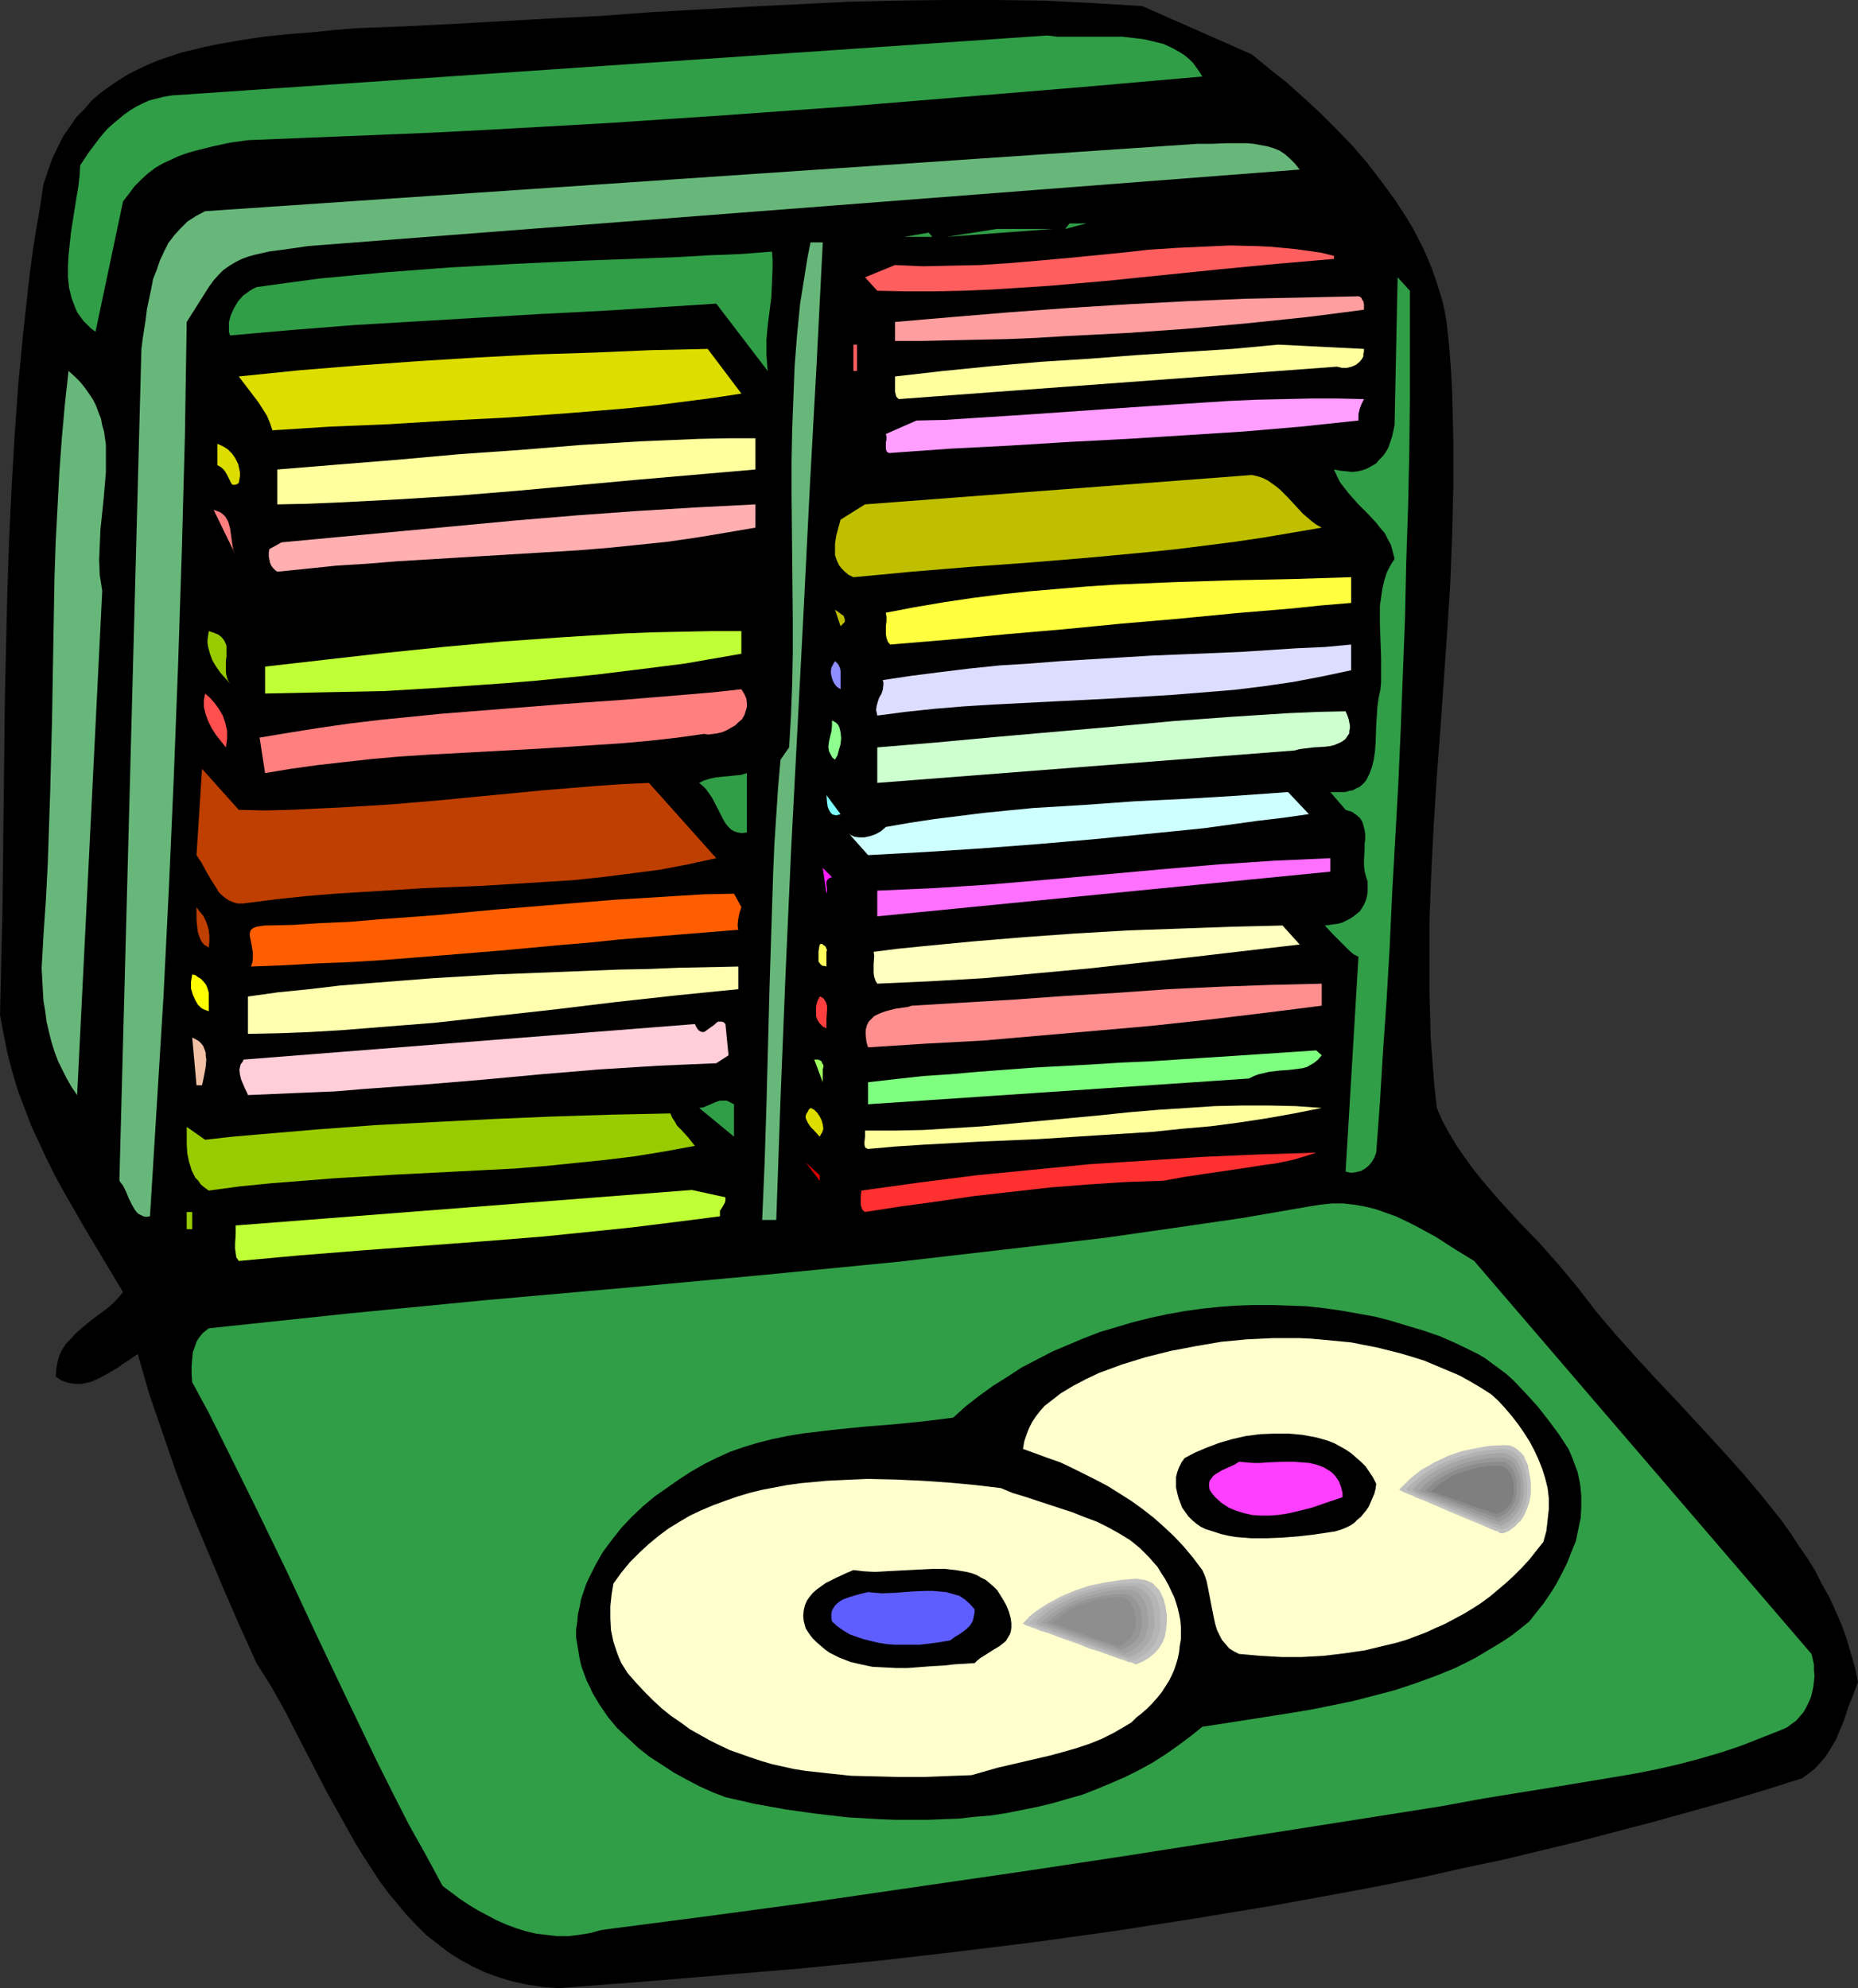 <?xml version="1.0" encoding="UTF-8" standalone="no"?>
<svg
   version="1.0"
   width="129.766mm"
   height="138.861mm"
   id="svg91"
   sodipodi:docname="Compact Disc Case 2.wmf"
   xmlns:inkscape="http://www.inkscape.org/namespaces/inkscape"
   xmlns:sodipodi="http://sodipodi.sourceforge.net/DTD/sodipodi-0.dtd"
   xmlns="http://www.w3.org/2000/svg"
   xmlns:svg="http://www.w3.org/2000/svg">
  <rect width="100%" height="100%" fill="#333333" stroke="none"/>
  <sodipodi:namedview
     id="namedview91"
     pagecolor="#ffffff"
     bordercolor="#000000"
     borderopacity="0.25"
     inkscape:showpageshadow="2"
     inkscape:pageopacity="0.0"
     inkscape:pagecheckerboard="0"
     inkscape:deskcolor="#d1d1d1"
     inkscape:document-units="mm" />
  <defs
     id="defs1">
    <pattern
       id="WMFhbasepattern"
       patternUnits="userSpaceOnUse"
       width="6"
       height="6"
       x="0"
       y="0" />
  </defs>
  <path
     style="fill:#000000;fill-opacity:1;fill-rule:evenodd;stroke:none"
     d="m 330.472,14.381 4.525,3.716 4.686,3.716 4.525,4.04 4.363,4.04 4.363,4.363 4.202,4.363 3.878,4.524 3.717,4.848 3.555,4.848 3.232,5.009 1.454,2.424 2.747,5.332 1.131,2.585 1.131,2.747 0.97,2.747 1.778,5.655 0.646,2.909 0.485,2.747 0.323,3.07 0.323,2.909 0.485,6.302 0.323,6.14 0.162,6.302 0.162,6.302 v 12.442 l -0.323,12.765 -0.485,12.765 -0.808,12.604 -1.778,25.53 -0.97,12.765 -0.808,12.765 -0.646,12.604 -0.485,12.604 v 12.604 6.302 l 0.162,6.14 0.162,6.14 0.485,6.302 0.485,6.14 0.646,5.979 1.454,3.393 1.778,3.232 1.939,3.232 2.101,3.07 2.101,2.909 2.424,3.07 4.848,5.655 5.171,5.655 5.333,5.494 5.01,5.655 2.424,2.909 2.424,2.909 4.848,6.302 5.333,6.302 5.494,6.14 5.656,6.14 5.656,5.979 5.656,6.14 5.656,6.14 5.494,6.14 5.171,6.14 5.01,6.302 2.424,3.393 2.101,3.232 2.262,3.232 2.101,3.393 1.778,3.555 1.939,3.393 1.616,3.555 1.616,3.716 1.293,3.555 1.131,3.878 1.131,3.878 0.808,3.878 -1.293,3.393 -1.293,3.232 -1.131,3.555 -1.454,3.393 -0.646,1.616 -0.97,1.616 -0.97,1.616 -0.97,1.454 -1.293,1.454 -1.293,1.454 -1.616,1.293 -1.778,1.293 -9.696,3.07 -9.696,2.909 -9.858,2.747 -9.858,2.747 -9.858,2.585 -9.858,2.585 -10.019,2.424 -10.019,2.424 -10.019,2.101 -10.019,2.262 -10.181,2.101 -10.181,1.939 -20.362,3.716 -20.523,3.393 -20.685,3.232 -20.846,2.909 -20.846,2.585 -21.008,2.424 -21.17,2.101 -21.17,1.777 -21.331,1.777 -21.17,1.616 -4.202,-0.323 -4.202,-0.646 -3.717,-0.808 -3.717,-1.131 -3.555,-1.293 -3.394,-1.616 -3.232,-1.777 -3.07,-1.939 -2.909,-2.262 -2.909,-2.262 -2.586,-2.585 -2.586,-2.747 -2.424,-2.909 -2.424,-2.909 -2.262,-3.07 -2.101,-3.232 -2.101,-3.232 -2.101,-3.393 -3.878,-6.948 -3.878,-6.948 -7.272,-14.058 -3.555,-6.948 -3.717,-6.625 -1.939,-3.07 -1.939,-3.07 -4.525,-10.018 -4.363,-10.018 -4.202,-10.018 -4.202,-10.018 -3.878,-10.18 -3.555,-10.341 -3.555,-10.341 -3.07,-10.665 -2.586,1.777 -1.293,0.808 -1.293,0.97 -2.747,1.616 -2.747,1.454 -1.454,0.646 -1.293,0.323 -1.454,0.323 h -1.293 l -1.454,-0.162 -1.293,-0.323 -1.293,-0.485 -1.454,-0.97 0.162,-2.101 0.323,-1.777 0.485,-1.777 0.808,-1.616 0.97,-1.454 1.293,-1.293 1.131,-1.293 1.454,-1.293 2.909,-2.424 3.07,-2.262 1.454,-1.131 1.454,-1.293 1.131,-1.293 1.131,-1.293 -10.342,-17.29 -5.01,-8.726 -2.424,-4.363 -2.262,-4.524 -2.101,-4.524 -2.101,-4.524 -1.778,-4.686 -1.778,-4.686 L 3.232,282.936 1.939,277.926 0.97,273.079 0,267.908 0.323,254.012 0.646,240.115 0.97,212 1.293,184.045 1.616,169.988 1.939,156.091 2.424,142.195 3.07,128.46 3.878,114.725 4.848,101.152 6.141,87.741 7.595,74.491 l 0.808,-6.463 0.97,-6.463 1.131,-6.463 0.97,-6.463 1.131,-3.393 1.131,-3.232 1.454,-3.07 1.454,-2.909 1.778,-2.585 1.778,-2.585 2.101,-2.101 1.939,-2.262 2.262,-1.939 2.424,-1.777 2.424,-1.616 2.586,-1.616 2.586,-1.293 2.747,-1.293 2.747,-1.131 2.909,-0.97 2.909,-0.97 5.979,-1.454 3.07,-0.646 6.302,-1.131 L 69.488,9.695 75.79,9.049 82.093,8.564 88.234,7.918 94.374,7.433 107.141,6.948 119.907,6.302 145.763,4.848 158.691,4.201 171.619,3.232 197.637,1.777 210.565,1.131 223.493,0.485 236.582,0.162 249.51,0 h 13.09 l 12.928,0.162 12.928,0.646 13.09,0.808 z"
     id="path1" />
  <path
     style="fill:#309e47;fill-opacity:1;fill-rule:evenodd;stroke:none"
     d="m 317.382,20.198 -31.35,2.747 -31.189,2.585 -31.35,2.585 -31.512,2.262 -31.35,2.101 -31.674,1.777 -15.837,0.808 -15.837,0.646 -15.998,0.646 -15.837,0.646 -4.686,0.646 -4.525,0.97 -4.525,1.131 -2.262,0.646 -2.262,0.808 -2.101,0.97 -2.101,0.97 -1.939,1.131 -1.939,1.454 -1.778,1.616 -1.778,1.777 -1.454,1.939 -1.616,2.101 -7.272,34.418 -1.293,-0.97 -0.97,-0.97 -0.97,-0.97 -0.808,-1.131 -0.808,-1.131 -0.485,-1.131 -0.485,-1.293 -0.485,-1.293 -0.646,-2.585 -0.323,-2.909 v -2.909 l 0.162,-2.909 0.323,-3.07 0.323,-3.07 0.97,-6.14 0.485,-3.07 0.485,-2.747 0.323,-2.909 0.162,-2.747 2.262,-3.393 2.424,-3.232 1.293,-1.616 1.293,-1.454 1.454,-1.293 2.909,-2.424 1.616,-1.131 1.616,-0.97 1.616,-0.808 1.778,-0.808 1.939,-0.485 1.939,-0.485 1.939,-0.323 231.249,-15.835 2.586,0.323 h 2.586 11.635 2.909 l 2.909,0.323 2.747,0.323 2.747,0.646 2.586,0.646 2.424,1.131 1.131,0.646 1.131,0.646 1.131,0.808 0.97,0.808 0.97,0.97 0.808,1.131 0.808,1.131 z"
     id="path2" />
  <path
     style="fill:#68b77a;fill-opacity:1;fill-rule:evenodd;stroke:none"
     d="m 343.076,44.759 -261.792,20.198 -3.232,0.485 -3.555,0.485 -3.555,0.485 -3.555,0.808 -1.778,0.485 -1.778,0.646 -1.616,0.808 -1.616,0.97 -1.616,1.131 -1.293,1.293 -1.293,1.454 -1.293,1.777 -5.818,9.21 -0.485,30.378 -0.808,30.055 -0.97,29.732 -1.131,29.57 -1.293,29.408 -1.454,29.085 -1.778,28.924 -1.778,28.924 -0.97,0.162 -0.808,-0.162 -0.646,-0.323 -0.646,-0.323 -0.485,-0.485 -0.485,-0.646 -0.808,-1.454 -0.808,-1.616 -0.646,-1.616 -0.808,-1.616 -0.485,-0.646 -0.485,-0.646 5.818,-219.594 v 0 l 0.323,-2.585 0.808,-5.171 0.323,-2.747 1.131,-5.332 0.485,-2.585 0.97,-2.424 0.808,-2.424 1.131,-2.424 1.131,-2.262 1.616,-2.101 1.616,-1.777 1.778,-1.777 2.262,-1.454 2.424,-1.293 261.792,-17.774 h 3.717 l 3.878,-0.162 h 3.878 1.778 l 1.778,0.162 1.778,0.323 1.778,0.323 1.616,0.485 1.616,0.646 1.454,0.97 1.293,1.131 1.293,1.293 z"
     id="path3" />
  <path
     style="fill:#ffffff;fill-opacity:1;fill-rule:evenodd;stroke:none"
     d="m 301.545,58.009 h 4.525 z"
     id="path4" />
  <path
     style="fill:#309e47;fill-opacity:1;fill-rule:evenodd;stroke:none"
     d="m 281.184,60.433 1.131,-1.454 h 4.525 z"
     id="path5" />
  <path
     style="fill:#ffffff;fill-opacity:1;fill-rule:evenodd;stroke:none"
     d="m 289.264,58.979 h 6.464 z"
     id="path6" />
  <path
     style="fill:#309e47;fill-opacity:1;fill-rule:evenodd;stroke:none"
     d="M 249.833,62.533 263.084,60.433 h 14.867 z"
     id="path7" />
  <path
     style="fill:#309e47;fill-opacity:1;fill-rule:evenodd;stroke:none"
     d="m 238.683,62.533 6.464,-1.131 0.97,1.131 z"
     id="path8" />
  <path
     style="fill:#68b77a;fill-opacity:1;fill-rule:evenodd;stroke:none"
     d="m 217.19,63.988 -0.808,15.835 -0.808,15.997 -1.778,32.155 -1.616,32.317 -3.394,64.957 -1.454,32.479 -1.293,32.155 -1.131,32.155 h -3.717 l 0.646,-15.189 0.485,-15.351 0.808,-30.863 0.485,-15.351 0.485,-15.189 0.323,-7.433 0.485,-7.433 0.485,-7.433 0.646,-7.271 2.262,-3.232 0.485,-8.241 0.323,-8.402 0.162,-8.241 v -8.402 l -0.162,-16.805 -0.162,-16.966 v -8.402 l 0.162,-8.402 0.323,-8.402 0.323,-8.402 0.646,-8.241 0.808,-8.241 1.293,-8.079 0.646,-4.04 0.808,-4.04 z"
     id="path9" />
  <path
     style="fill:#ff5e5e;fill-opacity:1;fill-rule:evenodd;stroke:none"
     d="m 352.126,68.351 -15.029,1.293 -15.19,1.454 -30.058,3.07 -15.029,1.293 -7.434,0.485 -7.595,0.485 -7.595,0.323 -7.434,0.162 h -7.595 l -7.595,-0.162 -3.232,-3.555 7.918,-3.232 7.434,0.323 7.434,-0.162 7.595,-0.162 7.434,-0.485 7.595,-0.646 7.272,-0.646 14.867,-1.454 7.272,-0.808 7.272,-0.485 7.11,-0.323 7.11,-0.323 7.11,0.162 3.394,0.162 3.555,0.323 3.394,0.323 6.787,0.97 3.232,0.808 z"
     id="path10" />
  <path
     style="fill:#309e47;fill-opacity:1;fill-rule:evenodd;stroke:none"
     d="m 203.777,66.411 0.162,2.101 v 2.101 l -0.162,4.04 -0.162,3.716 -0.485,3.878 -0.485,3.716 -0.323,3.716 v 4.04 l 0.162,2.101 0.162,2.101 -13.574,-17.774 -7.434,0.485 -7.757,0.485 -7.595,0.485 -7.918,0.485 -15.837,0.808 -16.16,0.97 -16.322,0.97 -16.483,0.97 -16.483,1.293 -16.322,1.454 -0.323,-0.808 V 86.933 85.963 84.994 l 0.485,-1.777 0.808,-1.777 1.131,-1.939 1.293,-1.454 1.778,-1.293 0.808,-0.485 0.97,-0.485 8.242,-1.131 8.403,-1.131 8.565,-0.808 8.565,-0.808 8.565,-0.646 8.565,-0.646 17.453,-0.97 17.13,-0.808 17.291,-0.646 8.403,-0.323 8.403,-0.485 8.242,-0.323 z"
     id="path11" />
  <path
     style="fill:#309e47;fill-opacity:1;fill-rule:evenodd;stroke:none"
     d="m 372.164,76.753 v 14.058 14.381 l -0.162,14.381 -0.323,14.543 -0.485,14.543 -0.323,14.704 -1.131,29.247 -0.646,14.543 -0.808,14.381 -0.808,14.381 -0.646,14.058 -0.808,13.896 -0.97,13.896 -0.808,13.412 -0.97,13.088 -0.485,1.293 -0.646,1.131 -0.808,0.97 -0.97,0.808 -1.131,0.646 -1.293,0.323 -1.293,0.162 -1.454,-0.323 3.394,-56.716 -1.293,-0.646 -1.131,-0.97 -2.101,-2.101 -2.262,-2.262 -2.101,-2.262 2.424,-0.323 1.131,-0.162 1.131,-0.323 0.97,-0.485 0.97,-0.485 0.97,-0.646 0.808,-0.646 0.808,-0.646 0.646,-0.97 0.485,-0.808 0.485,-1.131 0.323,-1.131 0.162,-1.131 v -1.454 -1.293 l -0.485,-1.454 -0.323,-1.293 -0.162,-1.454 v -1.293 l 0.162,-2.909 v -1.454 l 0.162,-1.293 v -1.293 l -0.162,-1.131 -0.323,-1.293 -0.323,-0.97 -0.646,-0.97 -0.97,-0.808 -1.131,-0.808 -0.646,-0.162 -0.97,-0.323 -4.04,-4.686 h 1.293 1.454 1.131 l 1.131,-0.323 0.97,-0.162 0.808,-0.485 0.808,-0.323 0.808,-0.646 0.646,-0.646 0.485,-0.646 0.808,-1.616 0.646,-1.777 0.485,-1.939 0.323,-2.262 0.162,-2.262 0.162,-4.686 0.323,-4.848 0.323,-2.262 0.485,-2.262 0.162,-1.939 v -1.939 -2.101 -2.262 l -0.162,-4.524 -0.162,-4.524 v -4.686 l 0.323,-2.262 0.323,-2.262 0.485,-2.101 0.646,-2.101 0.97,-1.939 1.131,-1.777 -0.485,-1.939 -0.485,-1.777 -0.808,-1.454 -0.808,-1.616 -1.131,-1.293 -1.131,-1.454 -2.262,-2.424 -2.586,-2.585 -2.424,-2.747 -1.131,-1.454 -1.131,-1.454 -0.808,-1.616 -0.808,-1.777 1.778,0.323 1.616,0.162 1.454,0.162 1.454,-0.162 1.293,-0.323 1.293,-0.485 1.131,-0.646 1.131,-0.646 0.808,-0.97 0.97,-0.97 0.808,-1.131 0.646,-1.131 0.485,-1.454 0.485,-1.454 0.323,-1.454 0.323,-1.616 0.808,-38.942 z"
     id="path12" />
  <path
     style="fill:#ff9e9e;fill-opacity:1;fill-rule:evenodd;stroke:none"
     d="m 360.044,81.762 -7.434,0.97 -7.595,0.97 -7.757,0.808 -7.757,0.808 -15.998,1.454 -15.998,1.131 -15.998,0.808 -7.918,0.485 -7.757,0.323 -7.757,0.162 -7.434,0.162 -7.272,0.162 h -7.11 v -5.009 l 7.434,-0.646 7.595,-0.646 15.514,-1.293 15.514,-1.131 15.675,-0.97 15.514,-0.808 15.352,-0.646 7.595,-0.162 7.434,-0.162 7.434,-0.162 7.272,-0.162 0.485,0.162 0.323,0.323 0.162,0.485 0.323,0.323 0.162,0.97 z"
     id="path13" />
  <path
     style="fill:#dddd00;fill-opacity:1;fill-rule:evenodd;stroke:none"
     d="m 195.697,103.899 -7.434,1.131 -7.434,0.97 -7.595,0.97 -7.595,0.808 -7.757,0.646 -7.918,0.646 -15.675,1.131 -15.837,0.808 -15.675,0.97 -15.675,0.646 -7.595,0.485 -7.595,0.485 -0.646,-1.939 -0.808,-1.939 -1.131,-1.777 -1.131,-1.777 -2.586,-3.393 -2.586,-3.393 15.837,-1.616 15.837,-1.293 15.675,-1.131 15.675,-0.97 15.514,-0.808 15.352,-0.485 15.029,-0.646 7.434,-0.162 7.434,-0.162 v 0 z"
     id="path14" />
  <path
     style="fill:#ff5e5e;fill-opacity:1;fill-rule:evenodd;stroke:none"
     d="m 225.27,90.972 h 0.97 v 6.948 h -0.97 z"
     id="path15" />
  <path
     style="fill:#ffff9e;fill-opacity:1;fill-rule:evenodd;stroke:none"
     d="m 360.044,92.104 v 0.646 l -0.162,0.646 v 0.646 l -0.323,0.646 -0.646,0.808 -0.97,0.808 -1.131,0.485 -1.293,0.323 h -1.293 l -1.293,-0.323 -115.705,8.564 -0.646,-0.646 -0.162,-0.646 -0.162,-0.646 v -1.616 -0.808 -0.97 -0.646 l 12.766,-1.454 12.928,-1.293 12.928,-1.131 12.766,-0.808 12.605,-0.97 12.605,-0.808 12.443,-0.808 12.12,-1.131 z"
     id="path16" />
  <path
     style="fill:#68b77a;fill-opacity:1;fill-rule:evenodd;stroke:none"
     d="m 26.987,155.93 -6.626,133.146 -1.454,-2.101 -1.293,-2.262 -1.131,-2.262 -1.131,-2.262 -0.97,-2.585 -0.808,-2.585 -0.646,-2.585 -0.646,-2.747 -0.323,-2.585 -0.485,-2.909 -0.162,-2.747 -0.162,-2.909 -0.162,-2.909 0.162,-2.909 0.323,-5.817 0.646,-9.534 0.485,-9.372 0.646,-19.067 0.485,-18.905 0.323,-18.905 0.323,-18.744 0.323,-9.372 0.485,-9.21 0.485,-9.21 0.646,-8.887 0.808,-9.049 0.97,-8.726 1.616,1.454 1.454,1.454 1.293,1.616 1.131,1.616 0.97,1.454 0.808,1.616 0.646,1.777 0.646,1.616 0.323,1.777 0.485,1.616 0.485,3.555 v 3.555 3.555 l -0.162,1.939 -0.162,1.939 -0.323,3.716 -0.808,7.756 -0.162,3.878 -0.162,4.04 0.162,4.04 z"
     id="path17" />
  <path
     style="fill:#ff9eff;fill-opacity:1;fill-rule:evenodd;stroke:none"
     d="m 360.044,105.353 -0.646,1.293 -0.485,1.293 -0.323,1.454 v 0.808 0.808 l -15.19,1.616 -15.19,1.293 -15.19,0.97 -15.352,0.97 -15.514,0.808 -15.675,0.97 -15.675,0.808 -15.837,1.131 h -0.323 l -0.323,-0.162 -0.323,-0.323 -0.162,-0.646 v -1.616 l 0.162,-0.808 v -0.808 l -0.162,-0.646 8.08,-3.555 7.434,-0.162 7.434,-0.485 15.029,-0.97 30.219,-2.101 14.867,-0.97 7.434,-0.485 7.272,-0.323 7.272,-0.162 7.272,-0.162 h 6.949 z"
     id="path18" />
  <path
     style="fill:#ffff9e;fill-opacity:1;fill-rule:evenodd;stroke:none"
     d="m 199.414,123.936 -31.674,2.747 -31.674,2.909 -15.837,1.293 -15.675,0.97 -15.675,0.808 -7.757,0.323 -7.918,0.162 v -9.21 l 15.837,-1.293 15.998,-1.293 16.16,-1.454 16.16,-1.131 15.837,-1.293 7.918,-0.485 7.918,-0.485 7.757,-0.323 7.595,-0.323 7.595,-0.162 h 7.434 z"
     id="path19" />
  <path
     style="fill:#dddd00;fill-opacity:1;fill-rule:evenodd;stroke:none"
     d="m 63.024,127.491 -0.485,0.323 -0.485,0.162 h -0.323 -0.323 l -0.323,-0.323 -0.162,-0.323 -0.485,-0.97 -0.485,-0.97 -0.646,-1.131 -0.808,-0.808 -0.485,-0.323 -0.646,-0.323 v -5.655 l 1.454,0.646 1.293,0.808 1.131,1.131 0.808,1.131 0.808,1.616 0.323,1.454 0.162,0.808 v 0.97 l -0.162,0.808 z"
     id="path20" />
  <path
     style="fill:#bfbf00;fill-opacity:1;fill-rule:evenodd;stroke:none"
     d="m 348.894,139.286 -7.595,1.293 -7.595,1.293 -7.595,1.131 -7.595,0.97 -7.757,0.97 -7.757,0.808 -15.514,1.454 -15.675,1.293 -15.514,1.131 -15.675,1.293 -15.352,1.454 -1.293,-0.646 -0.97,-0.808 -0.808,-0.808 -0.646,-0.808 -0.485,-0.97 -0.323,-0.808 -0.323,-0.97 v -0.97 -2.101 l 0.323,-2.101 1.131,-4.201 6.464,-4.04 102.131,-7.756 1.454,0.323 1.454,0.485 1.293,0.646 1.131,0.808 1.131,0.808 0.97,0.808 2.101,2.101 1.939,2.101 1.939,2.101 1.131,0.97 1.131,0.97 1.293,0.97 z"
     id="path21" />
  <path
     style="fill:#ffafaf;fill-opacity:1;fill-rule:evenodd;stroke:none"
     d="m 199.414,139.286 -7.595,1.293 -7.757,1.293 -7.757,1.131 -7.757,0.808 -7.918,0.808 -7.918,0.646 -15.998,0.97 -15.998,0.97 -15.998,0.97 -7.918,0.646 -7.918,0.485 -7.757,0.808 -7.918,0.808 -0.485,-0.323 -0.646,-0.646 -0.485,-0.646 -0.323,-0.808 -0.162,-0.808 -0.162,-0.808 v -0.97 l 0.162,-0.97 3.232,-1.777 15.514,-1.454 15.675,-1.454 31.027,-2.909 15.514,-1.293 15.675,-1.131 15.837,-0.97 15.837,-0.808 z"
     id="path22" />
  <path
     style="fill:#ff7f7f;fill-opacity:1;fill-rule:evenodd;stroke:none"
     d="m 62.216,146.558 -5.818,-11.957 0.97,0.323 0.808,0.323 0.646,0.485 0.646,0.646 0.485,0.808 0.323,0.646 0.485,1.777 0.485,3.555 0.323,1.939 z"
     id="path23" />
  <path
     style="fill:#ffff3f;fill-opacity:1;fill-rule:evenodd;stroke:none"
     d="m 356.651,159.161 -7.757,0.646 -7.757,0.808 -15.352,1.293 -15.029,1.454 -15.029,1.293 -14.867,1.454 -15.029,1.293 -15.352,1.454 -7.757,0.646 -7.757,0.646 -0.646,-0.808 -0.323,-0.97 -0.162,-0.97 v -2.101 l 0.162,-1.293 v -1.131 l -0.162,-1.131 7.595,-1.454 7.595,-1.293 7.595,-1.131 7.595,-0.97 7.595,-0.808 7.595,-0.646 7.757,-0.646 7.595,-0.485 15.352,-0.646 15.352,-0.485 15.675,-0.323 15.514,-0.485 z"
     id="path24" />
  <path
     style="fill:#bfbf00;fill-opacity:1;fill-rule:evenodd;stroke:none"
     d="m 223.008,164.17 -1.131,1.131 -1.454,-4.363 1.778,1.293 0.485,0.323 0.162,0.485 0.162,0.485 z"
     id="path25" />
  <path
     style="fill:#bfff35;fill-opacity:1;fill-rule:evenodd;stroke:none"
     d="m 195.697,172.573 -7.434,1.293 -7.434,1.293 -7.595,0.97 -15.675,1.939 -7.918,0.808 -8.08,0.808 -7.918,0.646 -16.16,1.131 -15.998,0.97 -7.918,0.162 -8.08,0.162 -7.757,0.162 -7.757,0.162 v -7.11 l 15.514,-1.777 15.675,-1.777 15.675,-1.616 15.837,-1.454 15.837,-1.131 15.675,-0.97 7.918,-0.323 7.918,-0.162 7.757,-0.162 h 7.918 z"
     id="path26" />
  <path
     style="fill:#99cc00;fill-opacity:1;fill-rule:evenodd;stroke:none"
     d="m 60.762,180.491 -2.586,-2.909 -1.131,-1.616 -0.97,-1.616 -0.646,-1.777 -0.485,-1.777 -0.162,-0.97 v -0.97 l 0.162,-1.131 0.162,-1.131 1.454,0.485 1.131,0.485 0.808,0.646 0.646,0.808 0.323,0.646 0.323,0.808 v 1.939 0.97 l -0.162,0.97 v 1.939 1.131 l 0.162,0.97 0.323,1.131 z"
     id="path27" />
  <path
     style="fill:#ddddff;fill-opacity:1;fill-rule:evenodd;stroke:none"
     d="m 356.651,176.936 -7.595,1.616 -7.595,1.454 -7.757,1.131 -7.918,0.97 -7.918,0.646 -7.918,0.646 -15.998,0.97 -15.998,0.808 -15.837,0.808 -7.757,0.485 -7.757,0.646 -7.595,0.808 -7.434,0.97 -0.162,-0.808 -0.162,-0.646 0.162,-1.131 0.323,-1.131 0.323,-0.97 0.646,-1.131 0.323,-0.97 0.162,-1.293 v -0.646 l -0.162,-0.646 7.595,-1.131 7.595,-0.97 7.918,-0.97 7.918,-0.808 7.918,-0.485 8.08,-0.646 15.998,-0.97 8.08,-0.485 7.918,-0.323 7.757,-0.323 7.757,-0.323 7.434,-0.485 7.434,-0.485 7.272,-0.323 6.949,-0.646 z"
     id="path28" />
  <path
     style="fill:#8e8eff;fill-opacity:1;fill-rule:evenodd;stroke:none"
     d="m 221.877,181.945 -0.97,-0.646 -0.646,-0.808 -0.485,-0.97 -0.323,-1.131 -0.162,-0.97 0.162,-1.131 0.485,-0.97 0.485,-0.808 0.808,0.808 0.485,0.97 0.162,0.808 v 0.97 1.939 0.97 z"
     id="path29" />
  <path
     style="fill:#ff7f7f;fill-opacity:1;fill-rule:evenodd;stroke:none"
     d="m 185.84,193.741 -6.949,0.97 -7.11,0.808 -7.11,0.646 -7.272,0.485 -14.867,0.97 -14.867,0.808 -14.867,0.808 -7.434,0.485 -7.272,0.646 -7.272,0.808 -7.11,0.808 -6.949,0.97 -6.787,1.131 -1.454,-9.372 7.757,-1.293 8.08,-1.293 7.918,-1.131 8.08,-0.97 8.08,-0.808 8.08,-0.808 16.322,-1.293 8.242,-0.646 7.918,-0.646 15.998,-1.131 7.918,-0.646 7.757,-0.646 7.595,-0.646 7.434,-0.808 0.808,1.293 0.485,1.131 0.162,1.131 v 1.131 l -0.323,1.131 -0.323,0.97 -0.646,1.131 -0.97,0.808 -0.808,0.808 -1.131,0.646 -1.131,0.646 -1.131,0.485 -1.293,0.323 -1.131,0.162 -1.293,0.162 z"
     id="path30" />
  <path
     style="fill:#ff4f4f;fill-opacity:1;fill-rule:evenodd;stroke:none"
     d="m 59.63,197.295 -1.293,-1.616 -1.293,-1.616 -1.131,-1.777 -0.97,-1.939 -0.646,-1.777 -0.485,-1.939 v -0.808 -0.97 l 0.162,-0.97 0.162,-0.808 1.293,1.131 1.293,1.454 1.131,1.616 0.97,1.616 0.646,1.939 0.485,2.101 v 0.97 1.131 l -0.162,1.131 z"
     id="path31" />
  <path
     style="fill:#ceffce;fill-opacity:1;fill-rule:evenodd;stroke:none"
     d="m 355.196,187.762 0.485,1.131 0.323,0.97 0.162,0.808 0.162,0.808 v 0.808 l -0.162,0.646 v 0.646 l -0.323,0.485 -0.646,0.97 -0.808,0.646 -0.97,0.485 -1.131,0.485 -1.293,0.323 -1.454,0.162 -2.747,0.162 -2.747,0.323 -1.131,0.162 -1.131,0.323 -110.211,8.564 v -9.372 l 15.514,-1.293 15.675,-1.454 31.35,-2.747 15.675,-1.454 15.352,-1.131 7.595,-0.485 7.595,-0.485 7.595,-0.323 z"
     id="path32" />
  <path
     style="fill:#8eff8e;fill-opacity:1;fill-rule:evenodd;stroke:none"
     d="m 220.422,200.527 -0.646,-0.485 -0.323,-0.485 -0.323,-0.646 -0.323,-0.646 -0.162,-1.131 0.162,-1.293 0.323,-1.454 0.323,-1.293 0.162,-1.454 v -1.454 l 0.646,0.323 0.485,0.323 0.485,0.485 0.323,0.646 0.162,0.646 0.162,0.646 0.162,1.616 -0.162,1.616 -0.485,1.616 -0.323,1.293 z"
     id="path33" />
  <path
     style="fill:#bf3f00;fill-opacity:1;fill-rule:evenodd;stroke:none"
     d="m 63.024,213.777 6.949,0.162 6.626,-0.162 6.787,-0.323 6.787,-0.323 13.251,-0.808 13.413,-1.131 6.464,-0.646 6.787,-0.646 13.413,-1.293 13.736,-1.131 6.949,-0.485 7.11,-0.323 17.776,19.875 -7.434,1.616 -7.595,1.454 -7.595,0.97 -7.595,0.97 -7.757,0.808 -7.757,0.485 -15.675,0.97 -15.837,0.646 -15.514,0.97 -7.918,0.485 -7.757,0.646 -7.595,0.808 -7.595,0.97 -1.454,0.162 h -1.293 l -1.131,-0.323 -1.131,-0.485 -0.97,-0.646 -0.97,-0.808 -0.808,-0.808 -0.646,-1.131 -1.454,-2.262 -1.293,-2.262 -1.131,-2.101 -0.646,-0.97 -0.646,-0.97 1.454,-22.784 z"
     id="path34" />
  <path
     style="fill:#309e47;fill-opacity:1;fill-rule:evenodd;stroke:none"
     d="m 197.152,219.756 -1.293,0.162 -1.131,-0.162 -0.97,-0.323 -0.808,-0.485 -0.808,-0.808 -0.646,-0.808 -0.646,-1.131 -0.485,-0.97 -2.424,-4.686 -0.808,-1.131 -0.808,-1.131 -0.808,-0.808 -0.97,-0.808 1.293,-0.646 1.616,-0.485 1.454,-0.323 1.616,-0.162 3.232,-0.323 1.778,-0.162 1.616,-0.485 z"
     id="path35" />
  <path
     style="fill:#ceffff;fill-opacity:1;fill-rule:evenodd;stroke:none"
     d="m 345.5,214.908 -6.787,0.97 -6.787,0.808 -14.059,1.939 -14.382,1.454 -14.706,1.454 -14.867,1.293 -14.867,1.131 -15.029,0.97 -14.867,0.808 -5.333,-5.979 0.323,0.323 0.323,0.323 1.131,0.485 1.131,0.162 h 1.454 l 1.454,-0.323 1.454,-0.485 1.454,-0.808 1.293,-1.131 6.464,-1.131 6.464,-0.97 6.464,-0.808 6.464,-0.808 6.464,-0.646 6.626,-0.646 13.413,-0.808 13.413,-0.97 13.413,-0.646 13.413,-0.808 13.574,-0.97 z"
     id="path36" />
  <path
     style="fill:#7fffff;fill-opacity:1;fill-rule:evenodd;stroke:none"
     d="m 221.877,214.908 -0.485,0.162 -0.646,0.162 -0.808,-0.162 -0.323,-0.162 -0.323,-0.323 -0.485,-0.808 -0.323,-0.808 -0.162,-1.131 -0.162,-1.939 z"
     id="path37" />
  <path
     style="fill:#ff70ff;fill-opacity:1;fill-rule:evenodd;stroke:none"
     d="m 351.156,230.097 -119.584,11.796 v -6.787 l 7.434,-0.323 7.272,-0.323 7.595,-0.485 7.434,-0.485 15.19,-1.293 30.381,-2.747 15.029,-1.293 7.434,-0.485 7.272,-0.485 7.272,-0.323 7.272,-0.323 z"
     id="path38" />
  <path
     style="fill:#ff1eff;fill-opacity:1;fill-rule:evenodd;stroke:none"
     d="m 219.614,231.551 -0.485,0.162 -0.323,0.162 -0.323,0.323 -0.323,0.485 v 0.646 l 0.162,1.293 v 0.646 l -0.162,0.646 -0.97,-6.787 z"
     id="path39" />
  <path
     style="fill:#ff5e00;fill-opacity:1;fill-rule:evenodd;stroke:none"
     d="m 195.697,239.469 -0.485,1.454 -0.323,1.616 -0.162,1.293 v 0.808 l 0.162,0.808 -15.998,1.293 -15.675,1.293 -7.757,0.808 -7.757,0.646 -15.675,1.454 -15.837,1.293 -8.08,0.646 -8.242,0.646 -8.08,0.485 -8.403,0.323 -8.565,0.485 -8.565,0.323 0.323,-0.97 0.162,-0.97 v -0.97 -0.808 l -0.323,-1.939 -0.323,-1.616 -0.162,-0.808 v -0.646 l 0.162,-0.646 0.323,-0.485 0.485,-0.323 0.808,-0.323 0.97,-0.162 1.293,-0.162 7.434,-0.162 7.434,-0.485 7.434,-0.323 7.595,-0.646 15.352,-1.131 15.514,-1.454 15.675,-1.293 15.675,-1.293 15.837,-0.97 7.918,-0.485 7.918,-0.162 z"
     id="path40" />
  <path
     style="fill:#bf3f00;fill-opacity:1;fill-rule:evenodd;stroke:none"
     d="m 55.106,250.134 -0.485,-0.323 -0.646,-0.323 -0.808,-0.97 -0.485,-1.131 -0.485,-1.454 -0.162,-1.454 -0.162,-1.616 v -3.393 l 0.808,1.131 0.97,1.131 0.646,1.293 0.485,1.293 0.323,1.293 0.162,1.454 v 1.454 z"
     id="path41" />
  <path
     style="fill:#ffffbf;fill-opacity:1;fill-rule:evenodd;stroke:none"
     d="m 343.076,249.326 -27.634,3.232 -27.795,3.07 -13.898,1.293 -13.898,1.293 -14.059,0.808 -7.11,0.323 -7.11,0.323 -0.485,-0.808 -0.323,-0.97 -0.162,-0.97 v -2.262 l 0.162,-2.424 -0.162,-0.97 6.302,-0.808 6.464,-0.646 6.626,-0.646 6.787,-0.646 13.574,-1.131 13.574,-0.97 13.898,-0.808 13.736,-0.485 13.574,-0.485 6.787,-0.162 6.626,-0.162 z"
     id="path42" />
  <path
     style="fill:#ffff5e;fill-opacity:1;fill-rule:evenodd;stroke:none"
     d="m 218.16,251.265 v 3.878 l -0.485,-0.162 h -0.485 l -0.485,-0.323 -0.162,-0.162 -0.485,-0.646 v -0.97 -1.777 l 0.162,-0.97 0.162,-0.808 0.323,-0.162 h 0.323 l 0.323,0.323 0.323,0.162 0.323,0.323 0.162,0.485 0.162,0.323 z"
     id="path43" />
  <path
     style="fill:#ffffaf;fill-opacity:1;fill-rule:evenodd;stroke:none"
     d="m 194.889,261.122 -16.16,1.616 -16.16,1.777 -15.998,1.939 -15.998,1.777 -15.998,1.777 -8.242,0.646 -8.08,0.646 -8.08,0.646 -8.242,0.485 -8.242,0.323 -8.242,0.162 v -9.857 l 8.08,-1.131 8.08,-0.808 8.242,-0.97 8.08,-0.646 16.483,-1.293 16.322,-0.97 16.322,-0.646 16.16,-0.646 8.08,-0.162 7.918,-0.323 15.675,-0.323 z"
     id="path44" />
  <path
     style="fill:#ffff00;fill-opacity:1;fill-rule:evenodd;stroke:none"
     d="m 55.106,262.091 v 4.848 l -0.485,-0.162 -0.485,-0.162 -0.97,-0.485 -0.97,-0.97 -0.646,-1.131 -0.646,-1.454 -0.485,-1.616 v -0.808 -0.97 l 0.162,-0.97 0.162,-0.97 0.808,0.162 0.646,0.485 0.808,0.485 0.646,0.646 0.646,0.808 0.323,0.646 0.323,0.97 z"
     id="path45" />
  <path
     style="fill:#ff8e8e;fill-opacity:1;fill-rule:evenodd;stroke:none"
     d="m 348.894,265.484 -15.352,1.939 -14.867,1.777 -14.867,1.616 -14.706,1.293 -14.867,1.293 -14.867,1.293 -15.029,0.808 -15.19,0.97 -0.323,-0.97 -0.162,-0.808 -0.162,-1.616 v -1.131 l 0.323,-1.293 0.485,-0.97 0.646,-0.646 0.808,-0.808 0.97,-0.485 1.131,-0.485 0.97,-0.323 2.424,-0.646 2.262,-0.323 1.131,-0.162 0.97,-0.323 13.413,-0.808 13.574,-0.808 13.574,-0.97 13.574,-0.808 13.574,-0.97 13.574,-0.646 13.413,-0.485 13.574,-0.323 z"
     id="path46" />
  <path
     style="fill:#ff3f3f;fill-opacity:1;fill-rule:evenodd;stroke:none"
     d="m 218.16,271.463 -0.97,-0.485 -0.808,-0.808 -0.646,-0.97 -0.323,-0.97 v -1.293 -1.293 l 0.323,-1.293 0.646,-1.293 0.485,0.162 0.485,0.323 0.646,0.97 0.323,0.97 v 1.131 l -0.162,2.424 v 1.131 z"
     id="path47" />
  <path
     style="fill:#ffced8;fill-opacity:1;fill-rule:evenodd;stroke:none"
     d="m 192.304,278.573 -3.232,2.101 -7.595,0.323 -7.595,0.323 -15.514,0.97 -15.514,1.293 -15.675,1.454 -15.514,1.293 -15.514,1.131 -7.757,0.646 -7.757,0.323 -7.595,0.323 -7.595,0.323 -0.162,-0.485 -0.162,-0.323 -0.485,-0.97 -0.485,-1.131 -0.485,-1.131 -0.323,-1.293 -0.162,-1.293 0.162,-0.808 0.162,-0.646 0.485,-0.646 0.323,-0.646 119.099,-9.372 0.485,0.97 0.485,0.646 0.485,0.323 0.485,0.162 h 0.485 l 0.485,-0.323 1.131,-0.808 1.131,-0.808 0.485,-0.485 0.485,-0.323 h 0.485 0.485 l 0.485,0.162 0.485,0.485 z"
     id="path48" />
  <path
     style="fill:#f2c1a5;fill-opacity:1;fill-rule:evenodd;stroke:none"
     d="m 53.328,286.49 h -1.454 l -1.131,-12.604 0.97,0.485 0.808,0.485 0.646,0.646 0.485,0.646 0.323,0.808 0.323,0.97 v 0.808 l 0.162,0.97 -0.162,1.939 -0.323,1.777 -0.323,1.616 z"
     id="path49" />
  <path
     style="fill:#7fff7f;fill-opacity:1;fill-rule:evenodd;stroke:none"
     d="m 348.894,278.573 -0.97,1.131 -0.97,0.808 -0.808,0.485 -1.131,0.646 -1.131,0.323 -1.131,0.162 -2.586,0.323 -2.424,0.162 -2.747,0.323 -1.293,0.323 -1.454,0.323 -1.293,0.485 -1.293,0.646 -100.515,6.787 v -5.817 l 7.11,-0.808 7.272,-0.808 7.272,-0.485 7.272,-0.646 15.029,-1.131 15.029,-0.808 7.595,-0.485 7.434,-0.323 15.029,-0.97 14.706,-0.97 7.272,-0.485 7.272,-0.485 z"
     id="path50" />
  <path
     style="fill:#9eff5e;fill-opacity:1;fill-rule:evenodd;stroke:none"
     d="m 217.19,282.289 v 3.393 l -2.262,-5.979 h 0.485 0.485 l 0.485,0.162 0.485,0.323 0.162,0.485 0.323,0.485 v 0.485 z"
     id="path51" />
  <path
     style="fill:#309e47;fill-opacity:1;fill-rule:evenodd;stroke:none"
     d="m 193.758,291.5 v 8.564 l -9.211,-7.595 1.131,-0.162 1.131,-0.485 0.485,-0.162 0.646,-0.323 1.131,-0.485 0.97,-0.323 h 1.293 0.485 l 0.646,0.323 0.646,0.323 z"
     id="path52" />
  <path
     style="fill:#ffff9e;fill-opacity:1;fill-rule:evenodd;stroke:none"
     d="m 348.894,292.469 -7.272,1.454 -7.272,1.293 -7.434,1.131 -7.434,0.97 -7.434,0.646 -7.595,0.808 -15.352,0.97 -7.595,0.485 -7.595,0.485 -15.19,0.646 -14.867,0.808 -7.434,0.485 -7.272,0.646 -0.323,-0.162 h -0.162 l -0.323,-0.323 -0.162,-0.646 v -0.646 l 0.162,-1.454 v -0.808 -0.808 h 7.757 l 7.595,-0.162 7.918,-0.485 7.757,-0.485 15.514,-1.454 15.514,-1.454 7.757,-0.808 7.595,-0.646 7.595,-0.485 7.272,-0.485 7.272,-0.162 h 7.11 l 7.11,0.162 z"
     id="path53" />
  <path
     style="fill:#99cc00;fill-opacity:1;fill-rule:evenodd;stroke:none"
     d="m 183.416,302.487 -7.918,1.454 -7.918,1.293 -7.918,0.97 -7.918,0.808 -7.918,0.808 -7.918,0.646 -15.675,0.808 -15.998,0.808 -16.16,0.97 -8.08,0.646 -8.242,0.646 -8.242,0.808 -8.403,1.131 -1.131,-0.808 -0.97,-0.808 -0.646,-0.97 -0.808,-0.808 -0.485,-0.97 -0.485,-0.97 -0.323,-1.131 -0.323,-0.97 -0.485,-2.262 -0.162,-2.424 v -4.686 l 4.848,3.393 7.272,-0.808 7.434,-0.646 15.19,-1.293 15.352,-1.131 15.514,-0.808 15.675,-0.808 15.514,-0.646 15.514,-0.485 15.352,-0.323 0.485,1.131 0.646,0.97 0.646,1.131 0.97,0.97 1.939,2.101 z"
     id="path54" />
  <path
     style="fill:#dddd00;fill-opacity:1;fill-rule:evenodd;stroke:none"
     d="m 216.382,300.064 -1.616,-1.777 -0.808,-0.808 -0.646,-0.97 -0.485,-0.97 -0.162,-0.485 v -0.485 l 0.162,-0.485 0.323,-0.485 0.323,-0.646 0.485,-0.485 0.97,0.485 0.808,0.808 0.646,0.97 0.485,0.97 0.323,1.131 0.162,1.131 -0.323,0.97 -0.323,0.485 z"
     id="path55" />
  <path
     style="fill:#ff3030;fill-opacity:1;fill-rule:evenodd;stroke:none"
     d="m 347.44,304.265 -1.939,0.646 -2.101,0.646 -2.262,0.646 -2.262,0.485 -2.424,0.485 -2.586,0.323 -5.171,0.808 -5.494,0.808 -5.494,0.808 -5.333,0.808 -5.333,0.97 -4.848,0.162 -4.848,0.162 -10.019,0.646 -10.181,0.808 -10.019,1.131 -10.019,1.131 -9.858,1.454 -9.534,1.293 -9.373,1.454 -0.646,-0.485 -0.323,-0.808 -0.162,-0.646 v -0.808 -1.454 l 0.162,-1.454 15.19,-2.101 15.19,-1.939 14.867,-1.454 14.867,-1.454 15.029,-0.97 14.867,-0.97 14.867,-0.646 z"
     id="path56" />
  <path
     style="fill:#dd0000;fill-opacity:1;fill-rule:evenodd;stroke:none"
     d="m 216.382,311.698 -3.717,-4.848 3.717,3.393 z"
     id="path57" />
  <path
     style="fill:#bfff35;fill-opacity:1;fill-rule:evenodd;stroke:none"
     d="m 191.496,316.061 v 0.808 l -0.162,0.646 -0.646,1.131 -0.646,0.97 v 0.646 0.808 l -7.434,0.97 -7.757,0.97 -7.757,0.97 -7.757,0.808 -15.837,1.616 -16.16,1.293 -32.32,2.424 -16.16,1.293 -15.837,1.454 -0.646,-0.97 -0.162,-1.131 -0.162,-1.131 v -1.293 l 0.162,-2.585 v -1.131 -1.131 l 120.392,-9.372 z"
     id="path58" />
  <path
     style="fill:#309e47;fill-opacity:1;fill-rule:evenodd;stroke:none"
     d="m 389.132,332.865 89.041,103.738 0.323,1.293 0.323,1.454 v 1.616 l 0.162,1.454 -0.323,2.909 -0.323,1.454 -0.323,1.293 -0.646,1.454 -0.646,1.293 -0.646,1.131 -0.97,1.131 -0.97,1.131 -1.131,0.808 -1.293,0.97 -1.454,0.646 -5.333,2.101 -5.333,2.101 -5.333,1.777 -5.494,1.616 -5.494,1.454 -5.656,1.293 -5.656,1.131 -5.656,0.97 -11.635,1.939 -22.947,3.716 -11.474,2.101 -27.634,4.363 -27.795,4.363 -27.795,4.363 -27.795,4.201 -27.795,4.04 -27.795,4.04 -27.634,3.716 -27.31,3.555 -2.909,0.808 -3.07,0.485 -2.747,0.323 h -2.909 l -2.747,-0.323 -2.747,-0.323 -2.747,-0.646 -2.586,-0.808 -2.586,-0.97 -2.586,-1.131 -2.424,-1.293 -2.424,-1.293 -2.424,-1.454 -2.424,-1.616 -4.525,-3.393 -4.363,-8.079 -4.525,-8.079 -4.202,-8.241 -4.202,-8.402 -8.08,-16.805 -7.918,-16.643 -7.918,-16.966 -8.08,-16.643 -8.242,-16.643 -4.202,-8.402 -4.363,-8.079 -0.162,-2.101 v -2.101 l 0.162,-1.939 0.162,-1.777 0.646,-1.777 0.323,-0.97 0.485,-0.808 0.485,-0.646 0.646,-0.808 0.808,-0.646 0.808,-0.646 18.261,-1.939 18.261,-1.939 36.522,-3.555 36.522,-3.232 36.522,-3.393 18.261,-1.777 18.099,-1.777 18.261,-2.101 18.099,-2.101 17.938,-2.101 18.099,-2.585 17.776,-2.585 17.776,-3.07 3.07,-0.485 3.07,-0.323 h 2.909 l 2.909,0.323 2.747,0.485 2.747,0.646 2.747,0.97 2.747,0.97 2.747,1.293 2.586,1.293 5.333,2.909 5.01,3.232 z"
     id="path59" />
  <path
     style="fill:#99cc00;fill-opacity:1;fill-rule:evenodd;stroke:none"
     d="m 49.288,319.939 h 1.454 v 4.524 h -1.454 z"
     id="path60" />
  <path
     style="fill:#000000;fill-opacity:1;fill-rule:evenodd;stroke:none"
     d="m 414.019,382.472 0.646,1.454 0.646,1.616 1.131,3.07 0.646,3.07 0.323,3.07 v 2.909 l -0.162,3.07 -0.646,3.07 -0.646,3.07 -1.131,2.747 -1.131,2.909 -1.454,2.909 -1.454,2.747 -1.616,2.585 -1.778,2.585 -1.939,2.424 -1.778,2.262 -2.424,1.939 -2.262,1.777 -2.424,1.616 -2.424,1.454 -2.424,1.454 -2.424,1.454 -5.171,2.585 -5.171,2.101 -5.333,1.939 -5.333,1.777 -5.494,1.454 -5.656,1.454 -5.494,1.131 -5.656,1.131 -5.818,0.97 -11.312,1.777 -11.474,1.777 -3.232,2.585 -3.232,2.424 -3.232,2.262 -3.555,2.262 -3.555,1.939 -3.555,1.777 -3.717,1.616 -3.878,1.616 -3.717,1.454 -4.04,1.131 -3.878,1.131 -4.04,0.97 -4.04,0.808 -4.04,0.808 -4.202,0.646 -4.04,0.323 -4.202,0.485 -4.202,0.162 -4.202,0.162 h -4.202 -4.202 l -4.202,-0.162 -8.403,-0.485 -8.403,-0.97 -8.08,-1.131 -8.08,-1.454 -7.757,-1.777 -3.394,-1.293 -3.555,-1.616 -3.394,-1.777 -3.232,-1.777 -3.232,-2.101 -3.232,-2.101 -3.07,-2.424 -2.747,-2.585 -2.747,-2.585 -2.424,-2.909 -2.101,-3.07 -1.939,-3.232 -0.808,-1.777 -0.808,-1.616 -0.646,-1.777 -0.646,-1.777 -0.485,-1.939 -0.323,-1.939 -0.323,-1.939 -0.323,-1.939 v -2.101 l 0.323,-2.101 0.162,-1.939 0.485,-2.101 0.323,-1.777 0.646,-1.939 0.646,-1.939 0.808,-1.777 1.778,-3.555 1.939,-3.393 2.424,-3.232 2.424,-3.07 2.747,-2.909 2.909,-2.747 3.07,-2.585 3.232,-2.262 3.232,-2.262 3.232,-2.101 3.394,-1.939 3.232,-1.616 3.555,-1.616 3.717,-1.293 3.717,-1.131 3.878,-0.97 3.878,-0.808 3.878,-0.646 4.04,-0.485 4.04,-0.485 7.918,-0.808 8.08,-0.646 8.08,-0.808 3.878,-0.485 3.878,-0.485 3.394,-3.07 3.555,-2.747 3.555,-2.585 3.878,-2.424 3.717,-2.424 4.04,-2.101 4.04,-2.101 4.202,-1.777 4.202,-1.777 4.202,-1.616 4.363,-1.293 4.363,-1.293 4.525,-1.131 4.525,-0.97 4.525,-0.808 4.525,-0.646 4.686,-0.485 4.525,-0.323 4.686,-0.162 h 4.525 l 4.686,0.162 4.525,0.162 4.525,0.485 4.525,0.646 4.525,0.808 4.525,0.808 4.363,1.131 4.202,1.293 4.363,1.293 4.202,1.454 4.04,1.777 4.04,1.939 1.939,0.97 1.939,1.131 1.939,1.454 1.778,1.293 1.939,1.454 1.778,1.616 3.232,3.393 3.232,3.555 2.909,3.716 2.747,3.716 z"
     id="path61" />
  <path
     style="fill:#ffffce;fill-opacity:1;fill-rule:evenodd;stroke:none"
     d="m 393.657,368.091 1.939,1.777 1.778,1.939 1.778,2.101 1.616,2.101 1.454,2.101 1.454,2.262 1.293,2.424 1.131,2.424 0.97,2.424 0.808,2.585 0.646,2.585 0.323,2.747 v 2.747 l -0.323,2.909 -0.323,2.909 -0.808,2.909 -1.939,2.424 -1.778,2.262 -1.939,2.101 -2.101,2.101 -2.101,1.939 -4.202,3.555 -2.424,1.777 -2.262,1.454 -2.424,1.454 -2.424,1.293 -2.424,1.293 -2.586,1.131 -2.424,1.131 -2.586,0.97 -2.586,0.97 -2.747,0.808 -2.747,0.646 -5.333,1.293 -5.494,0.808 -5.494,0.646 -5.656,0.323 h -5.494 l -5.656,-0.323 -5.494,-0.485 -1.293,-0.646 -1.293,-0.808 -0.97,-1.131 -0.97,-1.131 -0.646,-1.293 -0.646,-1.293 -0.485,-1.616 -0.323,-1.454 -0.646,-3.232 -0.646,-3.393 -0.646,-3.232 -0.485,-1.454 -0.646,-1.454 -2.424,-3.232 -2.424,-2.909 -2.586,-2.747 -2.747,-2.585 -2.747,-2.424 -2.909,-2.262 -2.909,-2.101 -3.07,-1.939 -3.07,-1.939 -3.07,-1.616 -3.232,-1.616 -3.232,-1.616 -3.07,-1.454 -3.232,-1.131 -6.626,-2.424 0.323,-1.939 0.646,-1.939 0.646,-1.616 0.808,-1.616 0.97,-1.454 1.131,-1.454 1.131,-1.293 1.454,-1.131 1.454,-1.131 1.454,-1.131 3.232,-1.939 3.394,-1.777 3.394,-1.616 6.141,-2.262 6.302,-1.939 6.464,-1.616 6.787,-1.293 6.626,-1.131 6.787,-0.646 6.949,-0.323 h 6.949 l 3.232,0.162 3.555,0.323 6.787,0.646 3.232,0.646 3.394,0.646 3.232,0.808 3.232,0.808 3.232,0.97 3.07,0.97 3.07,1.293 3.07,1.293 3.07,1.293 2.909,1.616 2.747,1.616 z"
     id="path62" />
  <path
     style="fill:#000000;fill-opacity:1;fill-rule:evenodd;stroke:none"
     d="m 363.276,391.682 -0.162,1.293 -0.323,1.293 -0.485,1.131 -0.485,1.131 -0.485,1.131 -0.646,0.97 -0.808,0.97 -0.646,0.808 -0.97,0.808 -0.808,0.808 -0.97,0.646 -0.97,0.485 -1.131,0.485 -0.97,0.323 -1.131,0.323 -1.131,0.162 -4.363,0.646 -4.202,0.485 -4.202,0.323 -4.04,0.162 h -4.04 l -4.04,-0.323 -1.939,-0.323 -2.101,-0.485 -1.939,-0.646 -2.101,-0.646 -1.293,-0.646 -1.131,-0.808 -0.97,-0.808 -1.131,-1.131 -0.808,-1.131 -0.808,-1.131 -0.485,-1.293 -0.485,-1.293 -0.323,-1.293 -0.323,-1.454 v -1.293 -1.454 l 0.323,-1.293 0.485,-1.293 0.646,-1.293 0.808,-1.131 2.747,-1.454 3.07,-1.293 3.394,-1.293 3.394,-0.97 3.555,-0.808 3.717,-0.485 3.878,-0.162 h 3.717 l 3.555,0.323 1.778,0.323 1.778,0.323 1.778,0.485 1.616,0.485 1.616,0.646 1.454,0.808 1.454,0.808 1.454,0.97 1.293,1.131 1.293,1.131 1.293,1.293 0.97,1.454 0.97,1.454 z"
     id="path63" />
  <path
     style="fill:#ff3fff;fill-opacity:1;fill-rule:evenodd;stroke:none"
     d="m 354.388,395.237 -1.939,0.646 -1.939,0.646 -4.202,1.454 -4.525,1.131 -2.262,0.485 -2.262,0.323 -2.262,0.162 h -2.262 l -2.262,-0.162 -2.101,-0.485 -2.101,-0.646 -1.939,-0.808 -1.939,-1.293 -1.616,-1.454 -0.808,-0.97 -0.646,-0.97 -0.162,-0.97 v -0.646 l 0.162,-0.808 0.485,-0.646 0.485,-0.646 0.646,-0.485 1.616,-0.97 1.778,-0.808 1.454,-0.646 0.808,-0.485 0.485,-0.323 1.778,0.162 1.939,0.162 h 1.939 l 2.101,-0.162 4.363,-0.162 h 2.262 l 2.101,0.162 2.101,0.162 1.939,0.485 1.778,0.646 1.616,0.97 0.646,0.485 0.646,0.646 0.485,0.646 0.646,0.97 0.323,0.808 0.323,0.97 0.323,1.293 z"
     id="path64" />
  <path
     style="fill:#ffffce;fill-opacity:1;fill-rule:evenodd;stroke:none"
     d="m 309.302,420.283 0.646,1.293 0.485,1.454 0.485,1.616 0.323,1.454 0.323,1.616 0.162,1.777 v 1.616 1.616 l -0.323,1.777 -0.162,1.616 -0.323,1.616 -0.485,1.616 -0.485,1.454 -0.646,1.454 -0.646,1.293 -0.808,1.293 -1.131,1.777 -1.293,1.616 -1.293,1.454 -1.293,1.293 -1.454,1.293 -1.454,1.131 -1.293,1.293 -1.616,0.97 -3.07,1.777 -3.232,1.616 -3.232,1.293 -3.394,1.131 -3.394,0.97 -3.555,0.97 -6.949,1.616 -6.949,1.616 -3.394,0.97 -3.394,0.97 -12.928,0.485 h -6.302 l -6.302,-0.162 -6.302,-0.162 -6.141,-0.646 -5.818,-0.646 -3.07,-0.485 -2.909,-0.646 -2.909,-0.646 -2.747,-0.808 -2.909,-0.97 -2.747,-0.97 -2.747,-0.97 -2.747,-1.293 -2.586,-1.293 -2.586,-1.454 -2.586,-1.454 -2.424,-1.777 -2.586,-1.777 -2.424,-1.939 -2.262,-2.101 -2.262,-2.262 -2.262,-2.424 -2.262,-2.585 -0.808,-1.293 -0.808,-1.293 -0.646,-1.454 -0.485,-1.293 -0.485,-1.454 -0.485,-1.454 -0.646,-3.07 -0.162,-3.232 v -3.07 l 0.323,-3.07 0.485,-2.909 2.101,-2.909 2.262,-2.747 2.424,-2.424 2.424,-2.262 2.747,-2.262 2.586,-1.939 2.909,-1.777 2.747,-1.616 3.07,-1.454 3.07,-1.293 3.07,-1.131 3.232,-1.131 3.232,-0.97 3.232,-0.808 3.394,-0.646 3.394,-0.646 3.555,-0.485 3.555,-0.323 3.394,-0.323 3.555,-0.162 7.11,-0.323 7.272,0.162 7.11,0.323 7.11,0.485 6.949,0.646 6.787,0.808 3.07,1.293 3.232,0.97 12.766,4.201 3.232,1.293 3.07,1.131 2.909,1.454 2.909,1.616 2.909,1.777 2.586,2.101 1.131,1.131 1.293,1.293 1.131,1.293 1.131,1.293 0.97,1.616 0.97,1.454 0.97,1.777 z"
     id="path65" />
  <path
     style="fill:#000000;fill-opacity:1;fill-rule:evenodd;stroke:none"
     d="m 266.801,427.231 0.162,1.293 v 1.131 l -0.162,1.131 -0.323,0.808 -0.485,0.808 -0.485,0.808 -0.808,0.646 -0.808,0.646 -1.616,0.97 -1.778,1.131 -1.778,1.131 -0.808,0.646 -0.646,0.646 -2.586,0.162 -2.747,0.162 -2.909,0.323 -3.07,0.162 -6.302,0.485 h -3.07 l -3.232,-0.162 -3.07,-0.162 -3.07,-0.646 -2.747,-0.646 -2.909,-1.131 -1.293,-0.646 -1.293,-0.646 -1.131,-0.808 -1.131,-0.97 -1.131,-0.97 -1.131,-1.131 -0.97,-1.293 -0.808,-1.293 -0.485,-1.777 -0.162,-1.454 0.162,-1.616 0.323,-1.293 0.485,-1.131 0.808,-1.131 0.808,-0.97 1.131,-0.97 1.131,-0.808 1.131,-0.808 2.586,-1.293 2.424,-1.131 1.131,-0.485 1.131,-0.485 2.747,0.323 2.909,0.162 2.909,-0.162 3.07,-0.162 6.302,-0.323 3.232,-0.162 h 2.909 l 2.909,0.323 2.909,0.485 1.293,0.323 1.293,0.485 1.131,0.646 1.293,0.646 0.97,0.808 1.131,0.97 0.97,0.97 0.808,1.293 0.808,1.293 0.808,1.454 0.646,1.616 z"
     id="path66" />
  <path
     style="fill:#5e5eff;fill-opacity:1;fill-rule:evenodd;stroke:none"
     d="m 257.267,424.807 v 0.808 l -0.162,0.808 -0.162,0.808 -0.162,0.646 -0.646,1.131 -0.808,0.808 -0.97,0.808 -1.131,0.808 -1.131,0.646 -1.293,0.97 -4.04,0.646 -4.04,0.485 h -4.363 -2.101 l -2.101,-0.162 -2.101,-0.323 -2.101,-0.485 -1.939,-0.485 -1.939,-0.646 -1.778,-0.646 -1.616,-0.97 -1.616,-1.131 -1.454,-1.293 -0.162,-0.97 v -0.97 l 0.162,-0.97 0.485,-0.808 0.323,-0.485 0.646,-0.646 0.646,-0.485 0.808,-0.485 1.778,-0.646 1.616,-0.485 1.778,-0.485 1.454,-0.323 1.778,0.162 1.939,0.162 3.717,-0.162 4.04,-0.323 3.717,-0.162 h 1.939 l 1.778,0.162 1.778,0.162 1.616,0.485 1.778,0.485 1.454,0.97 1.293,1.131 z"
     id="path67" />
  <path
     style="fill:#bfbfbf;fill-opacity:1;fill-rule:evenodd;stroke:none"
     d="m 369.579,393.137 1.293,-1.293 1.454,-1.293 1.454,-1.293 1.616,-1.131 1.616,-0.97 1.616,-0.97 1.778,-0.808 1.778,-0.808 1.778,-0.646 1.778,-0.646 3.717,-0.808 3.717,-0.646 3.717,-0.323 0.97,0.162 0.97,0.162 0.646,0.323 0.808,0.323 0.646,0.646 0.646,0.485 0.485,0.808 0.323,0.808 0.808,1.777 0.485,1.939 0.323,1.939 v 2.101 1.777 l -0.485,1.939 -0.646,1.777 -0.808,1.616 -0.97,1.454 -1.293,1.454 -1.616,0.97 -0.646,0.485 -0.97,0.323 v -0.162 h -0.323 l -0.323,-0.162 -0.485,-0.323 -0.646,-0.162 -0.646,-0.323 -0.808,-0.323 -0.97,-0.323 -2.101,-0.97 -2.262,-0.97 -5.01,-2.101 -5.01,-2.101 -2.262,-0.97 -2.101,-0.808 -0.808,-0.323 -0.808,-0.323 -0.808,-0.323 -0.646,-0.323 -0.323,-0.323 h -0.485 l -0.162,-0.162 z"
     id="path68" />
  <path
     style="fill:#bfbfbf;fill-opacity:1;fill-rule:evenodd;stroke:none"
     d="m 369.579,393.137 v 0.162 l 1.293,-1.454 1.454,-1.293 v 0.162 l 1.616,-1.293 1.454,-1.131 1.616,-0.97 1.778,-0.97 1.616,-0.808 1.778,-0.808 1.778,-0.646 1.939,-0.646 h -0.162 l 3.717,-0.97 3.717,-0.485 3.717,-0.323 0.97,0.162 h 0.97 -0.162 l 0.808,0.323 0.808,0.485 0.646,0.485 v 0 l 0.485,0.646 v 0 l 0.485,0.646 0.485,0.808 0.646,1.777 v 0 l 0.485,1.939 0.323,1.939 0.162,2.101 -0.162,1.777 -0.485,1.939 v -0.162 l -0.646,1.777 -0.808,1.777 -0.97,1.454 v 0 l -1.293,1.293 v 0 l -1.454,0.97 -0.808,0.485 -0.808,0.323 v 0 -0.162 h -0.323 0.162 l -0.485,-0.162 -0.485,-0.162 -0.646,-0.323 -0.646,-0.323 -0.808,-0.323 -0.97,-0.323 -2.101,-0.808 -2.262,-0.97 -5.01,-2.101 -4.848,-2.101 -2.424,-0.97 -1.939,-0.97 -0.97,-0.323 -0.808,-0.323 -0.646,-0.323 -0.646,-0.323 -0.485,-0.162 -0.323,-0.162 -0.162,-0.162 v 0 h -0.162 -0.162 l 0.162,0.323 h 0.162 l 0.323,0.162 0.485,0.323 0.646,0.162 0.646,0.323 0.97,0.323 0.808,0.485 2.101,0.808 2.262,0.97 4.848,2.101 5.01,2.101 2.424,0.97 1.939,0.808 0.97,0.485 0.808,0.323 0.808,0.323 0.646,0.162 0.323,0.323 0.485,0.162 v 0 h 0.323 -0.162 0.162 l 0.97,-0.323 0.808,-0.323 1.454,-1.131 1.293,-1.293 h 0.162 l 0.97,-1.454 0.808,-1.777 0.646,-1.777 v 0 l 0.323,-1.939 0.162,-1.777 -0.162,-2.101 -0.323,-1.939 -0.323,-1.939 v -0.162 l -0.808,-1.777 -0.323,-0.808 -0.646,-0.646 v 0 l -0.646,-0.646 v 0 l -0.646,-0.485 -0.646,-0.485 -0.808,-0.323 -0.97,-0.162 h -0.97 l -3.717,0.162 -3.717,0.646 -3.717,0.808 v 0 l -1.939,0.646 -1.778,0.646 -1.616,0.808 -1.778,0.808 -1.616,0.97 -1.778,0.97 -1.454,1.131 -1.616,1.293 v 0 l -1.293,1.293 -1.454,1.454 z"
     id="path69" />
  <path
     style="fill:#bfbfbf;fill-opacity:1;fill-rule:evenodd;stroke:none"
     d="m 270.033,428.524 1.616,-1.454 1.454,-1.293 1.616,-1.131 1.778,-1.131 1.778,-0.97 1.939,-0.97 1.778,-0.808 1.939,-0.808 2.101,-0.646 1.939,-0.646 4.04,-0.97 4.04,-0.485 4.04,-0.323 0.97,0.162 h 0.97 l 0.97,0.323 0.808,0.485 0.646,0.485 0.646,0.646 0.646,0.808 0.485,0.646 0.808,1.777 0.485,1.939 0.323,2.101 v 2.101 l -0.162,1.777 -0.323,1.777 -0.646,1.616 -0.808,1.454 -1.293,1.293 -1.293,1.293 -1.616,0.97 -1.778,0.646 h -0.162 l -0.162,-0.162 h -0.485 l -0.485,-0.323 -0.646,-0.162 -0.97,-0.323 -0.808,-0.323 -0.97,-0.323 -2.262,-0.808 -2.586,-0.808 -2.747,-0.97 -2.909,-1.131 -2.747,-0.97 -2.747,-0.97 -2.424,-0.808 -2.262,-0.808 -0.97,-0.485 -0.97,-0.162 -0.808,-0.323 -0.485,-0.323 -0.646,-0.162 -0.323,-0.162 -0.162,-0.162 z"
     id="path70" />
  <path
     style="fill:#bfbfbf;fill-opacity:1;fill-rule:evenodd;stroke:none"
     d="m 270.195,428.362 v 0.162 l 1.454,-1.454 v 0.162 l 1.616,-1.293 1.616,-1.293 1.616,-0.97 1.778,-1.131 1.939,-0.97 1.939,-0.808 1.939,-0.646 1.939,-0.646 1.939,-0.646 v 0 l 4.04,-0.97 4.04,-0.485 4.04,-0.323 h 0.97 l 0.97,0.162 v 0 l 0.808,0.323 0.97,0.485 0.646,0.485 v 0 l 0.646,0.646 h -0.162 l 0.646,0.646 0.485,0.808 0.808,1.777 0.485,1.939 v -0.162 l 0.323,2.101 v 2.101 1.777 l -0.485,1.777 v -0.162 l -0.646,1.616 -0.808,1.616 -1.131,1.293 v 0 l -1.454,1.131 -1.616,0.97 -1.778,0.646 h 0.162 -0.162 0.162 -0.323 l -0.485,-0.162 -0.485,-0.162 -0.646,-0.323 -0.808,-0.162 -0.97,-0.323 -0.97,-0.485 -2.262,-0.808 -2.586,-0.808 -2.747,-0.97 -2.747,-0.97 -2.747,-0.97 -2.747,-1.131 -2.586,-0.808 -2.101,-0.808 -1.131,-0.323 -0.808,-0.323 -0.808,-0.323 -0.646,-0.323 -0.485,-0.162 -0.485,-0.162 -0.162,-0.162 v 0.162 -0.162 l -0.162,0.162 v 0.162 h 0.323 l 0.323,0.323 0.485,0.162 0.646,0.162 0.808,0.323 0.808,0.323 1.131,0.485 2.262,0.646 2.424,0.97 2.747,0.97 2.747,0.97 2.747,1.131 2.747,0.808 2.586,0.97 2.262,0.808 0.97,0.323 0.97,0.323 0.808,0.323 0.808,0.162 0.485,0.162 0.323,0.162 0.323,0.162 h 0.162 l 1.778,-0.808 1.616,-0.97 1.454,-1.131 1.131,-1.293 0.97,-1.616 0.646,-1.616 v 0 l 0.323,-1.777 0.162,-1.777 v -2.101 l -0.323,-2.101 v 0 l -0.485,-1.939 -0.808,-1.777 -0.485,-0.808 -0.646,-0.646 v 0 l -0.646,-0.646 v -0.162 l -0.808,-0.485 -0.808,-0.323 -0.97,-0.323 -0.97,-0.162 -0.97,-0.162 -4.04,0.323 -4.04,0.646 -4.04,0.808 h -0.162 l -1.939,0.646 -1.939,0.646 -1.939,0.808 -1.939,0.808 -1.778,0.97 -1.778,0.97 -1.778,1.131 -1.616,1.131 -1.616,1.293 v 0.162 l -1.454,1.454 z"
     id="path71" />
  <path
     style="fill:#b5b5b5;fill-opacity:1;fill-rule:evenodd;stroke:none"
     d="m 271.811,428.362 1.293,-1.293 1.454,-1.131 1.454,-1.131 1.454,-0.97 1.616,-0.97 1.778,-0.808 1.616,-0.808 1.778,-0.646 3.555,-1.131 3.717,-0.808 3.717,-0.485 3.717,-0.162 h 1.131 l 0.808,0.162 0.808,0.162 0.808,0.485 0.646,0.485 0.646,0.485 0.485,0.646 0.485,0.808 0.646,1.616 0.485,1.616 0.323,1.939 v 1.939 l -0.162,1.616 -0.323,1.616 -0.646,1.454 -0.808,1.454 -0.97,1.131 -1.293,0.97 -1.454,0.97 -1.778,0.646 v 0 l -0.323,-0.162 -0.323,-0.162 h -0.485 l -0.646,-0.323 -0.808,-0.323 -0.808,-0.162 -0.808,-0.323 -2.101,-0.808 -2.424,-0.808 -5.01,-1.777 -2.424,-0.808 -2.424,-0.97 -2.424,-0.808 -1.939,-0.808 -0.97,-0.323 -0.808,-0.323 -0.646,-0.323 -0.646,-0.162 -0.485,-0.162 -0.323,-0.162 z"
     id="path72" />
  <path
     style="fill:#b5b5b5;fill-opacity:1;fill-rule:evenodd;stroke:none"
     d="m 271.811,428.201 v 0.162 l 1.293,-1.293 v 0.162 l 1.454,-1.293 1.454,-0.97 1.616,-0.97 1.616,-0.97 1.616,-0.808 1.778,-0.808 1.778,-0.646 3.555,-1.131 h -0.162 l 3.717,-0.808 3.717,-0.485 3.717,-0.323 h 1.131 l 0.808,0.162 v 0 l 0.808,0.323 0.808,0.323 0.646,0.646 v -0.162 l 0.485,0.485 0.646,0.646 h -0.162 l 0.485,0.808 0.646,1.616 0.485,1.777 v -0.162 l 0.323,1.939 v 1.939 l -0.162,1.616 -0.323,1.616 v -0.162 l -0.646,1.454 -0.808,1.454 -0.97,1.293 v -0.162 l -1.293,1.131 -1.454,0.808 -1.616,0.646 v 0 0 0 l -0.162,-0.162 h -0.485 l -0.485,-0.162 -0.646,-0.323 -0.646,-0.162 -0.808,-0.323 -0.97,-0.323 -2.101,-0.808 -2.262,-0.646 -5.01,-1.939 -2.586,-0.808 -2.424,-0.97 -2.262,-0.808 -2.101,-0.808 -0.97,-0.323 -0.808,-0.162 -0.646,-0.323 -0.646,-0.323 -0.323,-0.162 -0.323,-0.162 -0.323,-0.162 v 0.162 -0.162 l -0.162,0.162 0.162,0.162 0.162,0.162 h 0.323 l 0.485,0.323 0.485,0.162 0.808,0.323 0.808,0.323 0.808,0.323 2.101,0.808 2.262,0.808 2.424,0.97 2.586,0.808 5.01,1.777 2.262,0.808 2.101,0.808 0.97,0.323 0.808,0.162 0.808,0.323 0.646,0.162 0.323,0.162 0.485,0.162 0.323,0.162 v 0 l 1.778,-0.646 1.454,-0.97 1.293,-0.97 1.131,-1.293 0.808,-1.454 0.646,-1.454 v 0 l 0.323,-1.616 0.162,-1.616 -0.162,-1.939 -0.162,-1.939 v 0 l -0.485,-1.777 -0.646,-1.616 -0.485,-0.646 -0.646,-0.646 -0.646,-0.646 v 0 l -0.646,-0.485 -0.646,-0.485 -0.808,-0.162 h -0.162 l -0.808,-0.162 h -1.131 l -3.717,0.162 -3.717,0.485 -3.717,0.97 v 0 l -3.555,0.97 -1.778,0.808 -1.778,0.646 -1.616,0.97 -1.616,0.808 -1.616,0.97 -1.454,1.131 -1.293,1.131 v 0.162 l -1.454,1.293 z"
     id="path73" />
  <path
     style="fill:#aaaaaa;fill-opacity:1;fill-rule:evenodd;stroke:none"
     d="m 273.427,428.362 1.131,-1.293 1.293,-0.97 1.293,-0.97 1.454,-0.97 3.07,-1.616 3.07,-1.293 3.394,-0.97 3.232,-0.808 3.394,-0.485 3.394,-0.162 h 0.97 l 0.808,0.162 1.454,0.646 0.485,0.485 0.485,0.485 0.97,1.293 0.646,1.454 0.323,1.616 0.323,1.616 v 1.777 l -0.162,1.454 -0.323,1.454 -0.485,1.293 -0.808,1.293 -0.97,1.131 -1.131,0.97 -1.454,0.808 -1.454,0.646 h -0.162 l -0.162,-0.162 h -0.323 l -0.485,-0.323 -0.485,-0.162 -0.646,-0.162 -1.616,-0.646 -1.939,-0.646 -2.101,-0.646 -4.525,-1.777 -4.525,-1.454 -1.939,-0.808 -1.939,-0.808 -1.454,-0.485 -0.646,-0.323 -0.485,-0.162 -0.485,-0.162 -0.323,-0.162 z"
     id="path74" />
  <path
     style="fill:#aaaaaa;fill-opacity:1;fill-rule:evenodd;stroke:none"
     d="m 273.427,428.201 v 0.162 l 1.293,-1.131 v 0 l 1.131,-0.97 1.454,-0.97 1.293,-0.97 3.07,-1.616 3.07,-1.293 3.394,-0.97 v 0 l 3.232,-0.808 3.394,-0.485 3.394,-0.323 0.97,0.162 0.808,0.162 h -0.162 l 1.454,0.646 0.646,0.323 v 0 l 0.485,0.485 h -0.162 l 0.97,1.293 0.646,1.454 v 0 l 0.323,1.616 0.323,1.616 v 1.777 1.454 l -0.323,1.454 v -0.162 l -0.646,1.454 -0.808,1.293 -0.97,0.97 h 0.162 l -1.293,0.97 -1.293,0.808 -1.616,0.646 h 0.162 -0.162 0.162 l -0.162,-0.162 h -0.485 v 0 l -0.485,-0.162 -0.485,-0.323 -0.646,-0.162 -1.616,-0.485 -1.778,-0.808 -2.101,-0.646 -4.525,-1.616 -4.525,-1.616 -2.101,-0.808 -1.778,-0.646 -1.616,-0.646 -0.646,-0.323 -0.485,-0.162 -0.485,-0.162 -0.323,-0.162 v 0 l -0.162,-0.162 -0.162,0.162 0.162,0.323 h 0.323 l 0.485,0.323 0.485,0.162 0.646,0.162 1.616,0.646 1.778,0.808 2.101,0.646 4.525,1.616 4.525,1.777 2.101,0.646 1.778,0.646 1.616,0.485 0.646,0.323 0.646,0.162 0.323,0.162 0.485,0.162 v 0 l 0.162,0.162 h 0.162 l 1.616,-0.646 1.293,-0.808 1.131,-0.97 0.162,-0.162 0.97,-1.131 0.808,-1.131 0.485,-1.454 0.323,-1.454 0.162,-1.454 -0.162,-1.777 -0.162,-1.616 -0.323,-1.777 -0.646,-1.454 -0.97,-1.293 -0.646,-0.485 v 0 l -0.485,-0.485 -1.454,-0.646 -0.808,-0.162 h -0.97 l -3.394,0.162 -3.394,0.485 -3.232,0.808 h -0.162 l -3.232,1.131 -3.232,1.293 -2.909,1.454 -1.454,0.97 -1.293,0.97 -1.293,1.131 v 0 l -1.293,1.293 z"
     id="path75" />
  <path
     style="fill:#a0a0a0;fill-opacity:1;fill-rule:evenodd;stroke:none"
     d="m 275.043,428.362 2.262,-2.101 2.424,-1.616 2.747,-1.454 2.747,-1.131 2.909,-0.97 3.07,-0.646 2.909,-0.485 3.07,-0.162 h 0.808 l 0.808,0.162 1.293,0.485 0.485,0.323 0.485,0.485 0.808,1.131 0.485,1.454 0.323,1.293 0.162,1.616 0.162,1.616 -0.162,1.293 -0.323,1.293 -0.485,1.131 -0.646,1.131 -0.97,0.97 -0.97,0.97 -1.131,0.646 -1.293,0.485 h -0.162 -0.162 l -0.323,-0.162 -0.323,-0.162 -0.485,-0.162 -0.646,-0.162 -1.454,-0.485 -1.616,-0.646 -1.939,-0.646 -4.04,-1.454 -4.04,-1.454 -1.939,-0.646 -1.616,-0.646 -1.293,-0.485 -0.646,-0.323 -0.485,-0.162 -0.323,-0.162 -0.323,-0.162 z"
     id="path76" />
  <path
     style="fill:#a0a0a0;fill-opacity:1;fill-rule:evenodd;stroke:none"
     d="m 275.204,428.362 v 0 l 2.262,-1.939 v 0 l 2.424,-1.616 2.586,-1.454 2.909,-1.131 2.909,-0.97 h -0.162 l 3.07,-0.646 2.909,-0.485 3.07,-0.162 h 0.808 l 0.808,0.162 h -0.162 l 1.293,0.485 0.485,0.323 v 0 l 0.485,0.485 0.808,1.131 0.485,1.293 0.323,1.454 v -0.162 l 0.323,1.616 v 1.616 l -0.162,1.293 -0.323,1.293 v -0.162 l -0.485,1.293 -0.646,1.131 h 0.162 l -0.97,0.97 v 0 l -0.97,0.808 -1.131,0.808 -1.454,0.485 h 0.162 -0.162 0.162 l -0.323,-0.162 -0.323,-0.162 h -0.323 l -0.485,-0.162 -0.646,-0.323 -1.293,-0.485 -1.778,-0.646 -1.939,-0.646 -4.04,-1.454 -4.04,-1.454 -1.778,-0.646 -1.778,-0.646 -1.293,-0.485 -0.485,-0.323 -0.485,-0.162 -0.485,-0.162 h -0.162 l -0.162,-0.162 v 0.162 0 l -0.323,-0.162 v 0.162 l 0.323,0.162 0.323,0.162 0.323,0.162 0.485,0.162 0.485,0.323 1.454,0.485 1.616,0.646 1.778,0.646 4.04,1.454 4.202,1.454 1.778,0.646 1.778,0.646 1.454,0.485 0.485,0.162 0.485,0.162 0.485,0.162 0.323,0.162 h 0.162 0.162 l 1.293,-0.485 1.131,-0.808 1.131,-0.808 v 0 l 0.97,-0.97 0.646,-1.131 0.485,-1.293 v 0 l 0.323,-1.293 0.162,-1.293 -0.162,-1.616 -0.162,-1.616 v 0 l -0.323,-1.454 -0.646,-1.293 -0.808,-1.131 -0.485,-0.485 -0.485,-0.485 -1.293,-0.485 -0.808,-0.162 h -0.808 l -3.07,0.162 -2.909,0.485 -3.07,0.808 v 0 l -2.909,0.808 -2.909,1.293 -2.586,1.293 -2.424,1.777 v 0 l -2.424,1.939 z"
     id="path77" />
  <path
     style="fill:#969696;fill-opacity:1;fill-rule:evenodd;stroke:none"
     d="m 276.659,428.362 1.939,-1.777 2.262,-1.616 2.262,-1.131 2.586,-0.97 2.424,-0.97 2.747,-0.485 2.586,-0.323 2.586,-0.162 h 0.808 0.646 l 0.485,0.162 0.646,0.323 0.808,0.808 0.646,0.97 0.646,1.131 0.323,1.293 0.162,1.293 0.162,1.454 -0.162,1.131 -0.162,0.97 -0.485,1.131 -0.646,0.97 -0.808,0.97 -0.808,0.646 -1.131,0.646 -1.293,0.485 v 0 h -0.162 l -0.646,-0.323 -0.97,-0.323 -1.293,-0.485 -1.454,-0.485 -1.616,-0.485 -3.555,-1.293 -3.555,-1.293 -1.616,-0.646 -1.454,-0.485 -1.293,-0.485 -0.808,-0.323 -0.323,-0.162 -0.323,-0.162 z"
     id="path78" />
  <path
     style="fill:#969696;fill-opacity:1;fill-rule:evenodd;stroke:none"
     d="m 276.82,428.362 v 0 l 1.778,-1.777 v 0.162 l 2.262,-1.616 2.262,-1.131 2.586,-1.131 2.586,-0.808 h -0.162 l 2.747,-0.485 2.586,-0.323 2.586,-0.162 h 0.808 0.646 -0.162 l 0.646,0.162 0.485,0.323 0.97,0.646 h -0.162 l 0.808,0.97 0.485,1.131 0.323,1.293 v 0 l 0.162,1.293 0.162,1.454 -0.162,1.131 -0.162,0.97 v 0 l -0.485,1.131 -0.646,0.97 -0.646,0.808 v 0 l -0.97,0.808 -1.131,0.646 -1.131,0.323 v 0 0 0 h -0.162 l -0.485,-0.323 -0.97,-0.323 -1.293,-0.323 -1.454,-0.646 -1.778,-0.485 -3.555,-1.293 -3.555,-1.293 -1.616,-0.646 -1.454,-0.485 -1.131,-0.485 -0.97,-0.323 -0.323,-0.162 h -0.323 v 0 -0.162 0.162 0 l -0.323,-0.162 v 0.162 l 0.323,0.162 0.323,0.162 h -0.162 l 0.323,0.162 0.97,0.323 1.293,0.485 1.293,0.485 1.778,0.646 3.394,1.293 3.717,1.131 1.616,0.646 1.454,0.485 1.293,0.485 0.97,0.323 0.646,0.323 h 0.162 v 0 l 1.293,-0.485 1.131,-0.646 0.97,-0.808 0.808,-0.808 0.646,-0.97 0.323,-1.131 v -0.162 l 0.323,-0.97 v -1.131 -1.454 l -0.162,-1.293 v -0.162 l -0.485,-1.293 -0.485,-1.131 -0.808,-0.97 -0.808,-0.808 -0.485,-0.162 -0.646,-0.323 h -0.646 -0.808 l -2.586,0.162 -2.586,0.323 -2.747,0.646 v 0 l -2.586,0.808 -2.586,0.97 -2.262,1.293 -2.101,1.454 v 0.162 l -2.101,1.616 z"
     id="path79" />
  <path
     style="fill:#8e8e8e;fill-opacity:1;fill-rule:evenodd;stroke:none"
     d="m 278.113,428.362 1.778,-1.616 1.939,-1.293 1.939,-1.131 2.262,-0.808 2.262,-0.808 2.262,-0.485 2.424,-0.323 2.262,-0.323 1.131,0.162 0.97,0.485 0.808,0.646 0.646,0.97 0.323,0.97 0.323,1.131 0.162,1.131 v 1.293 0.97 l -0.323,0.97 -0.323,0.808 -0.485,0.97 -0.646,0.646 -0.808,0.808 -0.97,0.485 -0.97,0.485 v 0 h -0.162 l -0.646,-0.323 -0.808,-0.323 -0.97,-0.323 -1.293,-0.485 -1.454,-0.485 -3.232,-1.131 -3.07,-1.131 -1.454,-0.485 -1.293,-0.485 -1.131,-0.323 -0.646,-0.323 -0.646,-0.323 z"
     id="path80" />
  <path
     style="fill:#8e8e8e;fill-opacity:1;fill-rule:evenodd;stroke:none"
     d="m 278.275,428.362 v 0 l 1.616,-1.454 v 0 l 1.939,-1.293 2.101,-1.131 2.101,-0.97 2.424,-0.646 h -0.162 l 2.262,-0.646 2.424,-0.323 2.262,-0.162 1.131,0.162 v 0 l 0.97,0.485 v -0.162 l 0.646,0.808 v 0 l 0.646,0.808 0.323,1.131 0.323,0.97 v 0 l 0.162,1.131 v 1.293 0.97 0 l -0.323,0.808 -0.323,0.97 -0.485,0.808 -0.646,0.808 v 0 l -0.646,0.646 v 0 l -0.97,0.485 -0.97,0.485 v 0 0 0 h -0.162 l -0.485,-0.162 -0.808,-0.323 -1.131,-0.485 -1.293,-0.485 -1.454,-0.485 -3.07,-0.97 -3.07,-1.293 -1.616,-0.485 -1.131,-0.485 -1.131,-0.323 -0.808,-0.323 -0.646,-0.162 v -0.162 0.162 0 l -0.323,-0.162 v 0.162 l 0.323,0.162 0.485,0.162 0.808,0.323 1.131,0.485 1.293,0.485 1.454,0.485 3.07,1.131 3.07,1.131 1.454,0.485 1.293,0.485 1.131,0.323 0.808,0.323 0.646,0.162 0.162,0.162 v 0 l 1.131,-0.485 0.808,-0.646 v 0 l 0.808,-0.646 h 0.162 l 0.646,-0.808 0.485,-0.808 0.323,-0.97 0.323,-0.97 v -0.97 -1.293 l -0.162,-1.131 -0.323,-1.131 -0.485,-0.97 -0.485,-0.97 h -0.162 l -0.646,-0.808 -0.97,-0.485 h -1.293 l -2.262,0.162 -2.424,0.323 -2.262,0.485 v 0 l -2.262,0.808 -2.262,0.808 -2.101,1.131 -1.778,1.293 v 0.162 l -1.939,1.454 z"
     id="path81" />
  <path
     style="fill:#b2b2b2;fill-opacity:1;fill-rule:evenodd;stroke:none"
     d="m 371.356,393.137 1.293,-1.131 1.293,-1.293 1.293,-0.97 1.454,-0.97 3.07,-1.777 3.07,-1.454 3.394,-1.131 3.394,-0.97 3.394,-0.485 3.394,-0.323 h 0.97 l 0.808,0.162 0.808,0.323 0.646,0.323 0.646,0.485 0.485,0.646 0.485,0.646 0.323,0.808 0.646,1.616 0.485,1.777 0.323,1.939 v 1.777 1.777 l -0.323,1.616 -0.485,1.616 -0.808,1.454 -0.97,1.293 -1.131,1.131 -1.454,0.97 -1.454,0.646 v 0 l -0.323,-0.162 h -0.323 l -0.485,-0.162 -0.485,-0.323 -0.808,-0.323 -0.646,-0.323 -0.97,-0.323 -1.778,-0.646 -2.262,-0.97 -4.525,-1.939 -4.686,-1.939 -2.101,-0.808 -1.778,-0.808 -0.97,-0.323 -0.646,-0.323 -0.646,-0.323 -0.646,-0.162 -0.485,-0.323 -0.323,-0.162 v 0 z"
     id="path82" />
  <path
     style="fill:#b2b2b2;fill-opacity:1;fill-rule:evenodd;stroke:none"
     d="m 371.518,393.137 v 0.162 l 1.131,-1.293 1.293,-1.131 v 0 l 1.293,-0.97 1.454,-0.97 3.07,-1.939 3.232,-1.293 3.232,-1.131 3.394,-0.97 v 0 l 3.394,-0.485 3.394,-0.323 h 0.97 l 0.808,0.162 v 0 l 0.646,0.323 0.646,0.323 0.646,0.485 v 0 l 0.646,0.485 h -0.162 l 0.485,0.646 0.485,0.808 0.646,1.616 v 0 l 0.323,1.777 0.323,1.939 v 1.777 1.777 l -0.323,1.616 v 0 l -0.485,1.454 -0.808,1.616 -0.97,1.293 h 0.162 l -1.293,1.131 v 0 l -1.293,0.97 -1.454,0.485 v 0 0 0 h -0.162 l -0.485,-0.162 -0.323,-0.162 -0.646,-0.323 -0.646,-0.162 -0.808,-0.323 -0.808,-0.323 -1.939,-0.808 -2.101,-0.97 -4.686,-1.939 -4.686,-1.777 -2.101,-0.97 -1.778,-0.808 -0.808,-0.323 -0.808,-0.323 -0.646,-0.323 -0.485,-0.162 -0.485,-0.162 -0.323,-0.323 h -0.162 v 0 0 h -0.323 l 0.162,0.323 h 0.162 l 0.323,0.162 0.485,0.162 0.485,0.323 0.646,0.323 0.808,0.323 0.808,0.323 1.939,0.808 2.101,0.808 4.525,1.939 4.686,1.939 2.101,0.808 1.939,0.808 0.808,0.323 0.808,0.323 0.646,0.323 0.646,0.162 0.485,0.162 0.323,0.162 0.162,0.162 h 0.162 l 1.616,-0.646 1.293,-0.97 v 0 l 1.293,-1.131 0.97,-1.454 0.646,-1.454 0.646,-1.616 0.162,-1.616 0.162,-1.777 -0.162,-1.777 -0.162,-1.939 -0.485,-1.777 v -0.162 l -0.646,-1.616 -0.323,-0.646 -0.485,-0.646 -0.646,-0.646 v 0 l -0.646,-0.646 -0.646,-0.323 -0.808,-0.162 v 0 l -0.808,-0.323 h -0.97 l -3.394,0.323 -3.394,0.485 v 0 l -3.394,0.97 -3.394,1.131 -3.232,1.454 -3.07,1.777 -1.293,0.97 -1.454,1.131 v 0 l -1.293,1.131 -1.293,1.293 z"
     id="path83" />
  <path
     style="fill:#a5a5a5;fill-opacity:1;fill-rule:evenodd;stroke:none"
     d="m 372.972,393.137 1.131,-1.131 1.293,-0.97 1.293,-0.97 1.293,-0.97 2.747,-1.616 2.909,-1.293 3.232,-0.97 3.07,-0.808 3.07,-0.485 3.232,-0.323 0.808,0.162 0.646,0.162 0.808,0.323 0.485,0.323 0.646,0.323 0.485,0.646 0.808,1.131 0.485,1.454 0.485,1.616 0.162,1.777 0.162,1.616 -0.162,1.616 -0.323,1.454 -0.485,1.454 -0.646,1.293 -0.97,1.293 -0.97,0.97 -1.293,0.808 -1.293,0.646 h -0.162 l -0.162,-0.162 -0.323,-0.162 h -0.485 l -0.485,-0.323 -0.646,-0.162 -1.454,-0.646 -1.778,-0.646 -1.939,-0.808 -4.202,-1.777 -4.363,-1.616 -1.939,-0.808 -1.778,-0.646 -1.293,-0.646 -0.646,-0.323 -0.485,-0.162 -0.485,-0.323 h -0.162 l -0.323,-0.162 z"
     id="path84" />
  <path
     style="fill:#a5a5a5;fill-opacity:1;fill-rule:evenodd;stroke:none"
     d="m 373.134,393.137 v 0.162 l 1.131,-1.131 v 0 l 1.131,-0.97 1.293,-1.131 1.293,-0.808 2.747,-1.616 3.07,-1.293 3.07,-0.97 v 0 l 3.07,-0.808 3.07,-0.485 3.232,-0.323 0.808,0.162 h 0.646 v 0 l 0.646,0.323 0.646,0.323 0.485,0.485 v 0 l 0.485,0.485 v 0 l 0.808,1.293 0.485,1.454 v -0.162 l 0.485,1.616 0.162,1.777 0.162,1.616 -0.162,1.616 -0.323,1.454 v 0 l -0.485,1.454 -0.646,1.293 -0.97,1.293 h 0.162 l -1.131,0.97 v -0.162 l -1.131,0.97 -1.454,0.485 h 0.162 -0.162 0.162 l -0.323,-0.162 h -0.323 l -0.323,-0.162 -0.646,-0.162 -0.646,-0.323 -3.232,-1.293 -1.939,-0.808 -4.202,-1.616 -4.202,-1.777 -1.939,-0.808 -1.778,-0.646 -1.454,-0.646 -0.646,-0.323 -1.131,-0.485 -0.162,-0.162 v 0.162 -0.162 h -0.162 v 0.162 l 0.162,0.162 1.131,0.646 0.646,0.323 1.454,0.485 1.778,0.808 1.939,0.808 4.202,1.616 4.363,1.777 1.939,0.808 3.232,1.293 0.646,0.162 0.485,0.162 0.485,0.162 0.323,0.162 0.162,0.162 h 0.162 l 1.454,-0.646 1.131,-0.808 0.97,-1.131 h 0.162 l 0.808,-1.131 0.808,-1.454 0.485,-1.454 v 0 l 0.323,-1.454 v -1.616 -1.616 l -0.323,-1.777 -0.323,-1.616 v 0 l -0.646,-1.454 -0.646,-1.293 -0.646,-0.485 v 0 l -0.485,-0.485 -0.646,-0.323 -0.646,-0.323 -0.808,-0.162 h -0.808 l -3.232,0.162 -3.07,0.485 -3.07,0.808 h -0.162 l -3.07,0.97 -2.909,1.293 -2.909,1.616 -1.293,0.97 -1.293,0.97 -1.131,0.97 v 0.162 l -1.131,1.131 z"
     id="path85" />
  <path
     style="fill:#999999;fill-opacity:1;fill-rule:evenodd;stroke:none"
     d="m 374.75,393.46 2.101,-2.101 2.424,-1.616 2.424,-1.454 2.747,-1.131 2.747,-0.97 2.909,-0.646 2.909,-0.485 2.747,-0.162 h 0.808 l 0.646,0.162 0.646,0.162 0.646,0.323 0.485,0.323 0.485,0.485 0.646,1.131 0.485,1.454 0.485,1.293 0.162,1.616 v 1.616 1.293 l -0.323,1.131 -0.485,1.293 -0.646,1.131 -0.808,1.131 -0.97,0.808 -1.131,0.808 -1.293,0.646 h -0.162 l -0.162,-0.162 -0.162,-0.162 h -0.485 l -0.485,-0.323 -0.485,-0.162 -1.293,-0.485 -1.616,-0.646 -1.778,-0.646 -3.878,-1.454 -3.878,-1.616 -1.778,-0.646 -1.616,-0.646 -1.293,-0.485 -0.485,-0.323 -0.485,-0.162 -0.323,-0.162 -0.323,-0.162 z"
     id="path86" />
  <path
     style="fill:#999999;fill-opacity:1;fill-rule:evenodd;stroke:none"
     d="m 374.75,393.298 v 0.162 l 2.101,-1.939 v 0 l 2.424,-1.616 2.586,-1.454 2.747,-1.131 2.747,-0.97 h -0.162 l 2.909,-0.646 2.909,-0.485 2.747,-0.162 h 0.808 l 0.646,0.162 v 0 l 0.646,0.162 0.646,0.323 0.485,0.323 h -0.162 l 0.485,0.485 0.646,1.131 0.646,1.293 0.323,1.454 v -0.162 l 0.162,1.616 0.162,1.616 -0.162,1.293 -0.323,1.131 v 0 l -0.485,1.293 -0.646,1.131 -0.808,0.97 h 0.162 l -0.97,0.97 v 0 l -1.131,0.646 -1.454,0.646 h 0.162 -0.162 0.162 l -0.162,-0.162 h -0.323 l -0.323,-0.162 -0.646,-0.162 -0.485,-0.323 -1.293,-0.485 -1.616,-0.646 -1.778,-0.646 -3.878,-1.454 -3.878,-1.616 -1.778,-0.646 -2.747,-1.131 -0.646,-0.323 -0.485,-0.162 -0.323,-0.162 -0.323,-0.162 v 0.162 l -0.162,-0.162 -0.162,0.162 0.162,0.162 0.323,0.162 0.485,0.162 0.323,0.162 0.646,0.323 2.909,1.131 1.616,0.646 3.878,1.454 3.878,1.616 1.778,0.646 1.616,0.646 1.293,0.485 0.646,0.162 0.485,0.162 0.323,0.162 0.323,0.162 h 0.162 0.162 l 1.293,-0.485 1.293,-0.808 v 0 l 0.97,-0.97 v 0 l 0.808,-0.97 0.646,-1.131 0.485,-1.293 v -0.162 l 0.323,-1.131 v -1.293 -1.616 l -0.162,-1.616 v 0 l -0.485,-1.454 -0.485,-1.293 -0.646,-1.131 -0.485,-0.485 -0.646,-0.485 -0.485,-0.162 -0.646,-0.323 -0.808,-0.162 h -0.808 l -2.747,0.162 -2.909,0.485 -2.909,0.646 v 0 l -2.747,0.97 -2.747,1.131 -2.586,1.454 -2.424,1.777 v 0 l -2.101,2.101 z"
     id="path87" />
  <path
     style="fill:#8c8c8c;fill-opacity:1;fill-rule:evenodd;stroke:none"
     d="m 376.366,393.46 1.939,-1.777 2.101,-1.616 2.262,-1.131 2.586,-0.97 2.424,-0.97 2.586,-0.485 2.586,-0.485 2.586,-0.162 h 0.646 l 0.646,0.162 0.485,0.162 0.646,0.323 0.808,0.808 0.646,0.97 0.485,1.131 0.323,1.293 0.162,1.293 v 1.454 1.131 l -0.323,1.131 -0.485,1.131 -0.485,0.97 -0.808,0.808 -0.808,0.808 -0.97,0.646 -1.293,0.485 v 0 h -0.162 l -0.162,-0.162 -0.485,-0.162 -0.808,-0.323 -1.293,-0.323 -1.454,-0.646 -1.616,-0.646 -3.555,-1.131 -3.394,-1.454 -1.616,-0.485 -1.454,-0.646 -1.131,-0.485 -0.97,-0.323 -0.323,-0.162 -0.162,-0.162 z"
     id="path88" />
  <path
     style="fill:#8c8c8c;fill-opacity:1;fill-rule:evenodd;stroke:none"
     d="m 376.366,393.298 v 0.162 l 1.939,-1.777 v 0.162 l 2.101,-1.616 2.424,-1.131 2.424,-1.131 2.424,-0.808 v 0 l 2.586,-0.485 2.586,-0.485 2.586,-0.162 h 0.646 l 0.646,0.162 h -0.162 l 0.646,0.162 0.485,0.323 v -0.162 l 0.808,0.808 v 0 l 0.646,0.97 0.485,1.131 v 0 l 0.323,1.293 0.162,1.293 v 1.454 1.131 l -0.323,1.131 v 0 l -0.323,1.131 -0.646,0.808 -0.646,0.97 v 0 l -0.97,0.646 -0.97,0.646 -1.131,0.646 v 0 0 0 l -0.323,-0.323 h -0.323 l -0.97,-0.323 -1.293,-0.485 -1.454,-0.646 -1.454,-0.485 -3.555,-1.293 -3.555,-1.454 -1.454,-0.485 -1.454,-0.646 -1.293,-0.323 -0.808,-0.485 -0.323,-0.162 h -0.323 v 0 l -0.162,-0.162 v 0.162 -0.162 l -0.162,0.162 0.162,0.162 v 0 l 0.323,0.162 v 0 l 0.323,0.162 0.97,0.323 1.131,0.485 1.454,0.485 1.616,0.646 3.394,1.293 3.555,1.293 1.616,0.646 1.293,0.485 1.293,0.485 0.97,0.323 0.323,0.162 0.485,0.162 v 0 l 1.293,-0.485 0.97,-0.646 0.97,-0.808 0.808,-0.97 0.485,-0.97 0.485,-0.97 v -0.162 l 0.162,-1.131 0.162,-1.131 -0.162,-1.454 v -1.293 l -0.323,-1.293 -0.485,-1.131 -0.646,-1.131 -0.97,-0.808 -0.485,-0.323 -0.646,-0.162 v 0 h -0.646 -0.646 l -2.586,0.162 -2.586,0.323 -2.586,0.646 v 0 l -2.586,0.808 -2.424,0.97 -2.262,1.293 -2.262,1.454 v 0.162 l -1.939,1.777 z"
     id="path89" />
  <path
     style="fill:#7f7f7f;fill-opacity:1;fill-rule:evenodd;stroke:none"
     d="m 377.982,393.621 1.778,-1.616 1.939,-1.293 2.101,-1.131 2.101,-0.808 2.262,-0.808 2.262,-0.485 2.262,-0.323 2.262,-0.162 h 0.646 0.646 l 0.97,0.485 0.646,0.646 0.646,0.808 0.485,1.131 0.323,0.97 0.162,1.131 v 1.293 0.97 l -0.323,0.97 -0.323,0.97 -0.485,0.808 -0.646,0.808 -0.808,0.646 -0.808,0.485 -1.131,0.485 v 0 l -0.162,-0.162 -0.646,-0.162 -0.808,-0.323 -0.97,-0.323 -1.293,-0.485 -1.454,-0.485 -3.232,-1.131 -3.07,-1.131 -1.454,-0.485 -1.293,-0.323 -1.131,-0.485 -0.808,-0.323 -0.485,-0.162 z"
     id="path90" />
  <path
     style="fill:#7f7f7f;fill-opacity:1;fill-rule:evenodd;stroke:none"
     d="m 378.144,393.46 v 0.162 l 1.616,-1.454 v 0 l 1.939,-1.293 2.101,-1.131 2.101,-0.808 2.262,-0.808 v 0 l 2.262,-0.485 2.262,-0.323 2.262,-0.323 0.646,0.162 h 0.646 -0.162 l 0.97,0.485 0.808,0.646 v 0 l 0.646,0.808 0.323,0.97 0.323,1.131 v -0.162 l 0.162,1.131 0.162,1.293 -0.162,0.97 v 0 l -0.162,0.97 -0.485,0.97 -0.485,0.808 -0.646,0.808 v -0.162 l -0.646,0.646 -0.97,0.485 -0.97,0.485 v 0 0 0 l -0.162,-0.162 -0.485,-0.162 -0.808,-0.323 -1.131,-0.323 -1.293,-0.485 -1.454,-0.485 -3.07,-0.97 -3.232,-1.293 -1.454,-0.323 -1.131,-0.485 -1.131,-0.323 -0.808,-0.323 -0.485,-0.323 h -0.162 l -0.323,0.162 0.323,0.162 0.485,0.162 0.808,0.323 1.131,0.485 1.293,0.323 1.293,0.485 3.232,1.131 3.07,1.131 1.454,0.485 1.293,0.323 1.131,0.485 0.808,0.323 0.646,0.162 h 0.162 v 0 l 1.131,-0.323 0.808,-0.485 0.808,-0.808 0.808,-0.646 0.485,-0.808 0.323,-0.97 0.323,-1.131 v -0.97 -1.293 l -0.162,-1.131 -0.323,-1.131 -0.485,-0.97 -0.646,-0.808 -0.808,-0.808 -0.97,-0.323 -0.646,-0.162 h -0.646 l -2.262,0.162 -2.262,0.323 -2.262,0.646 h -0.162 l -2.262,0.646 -2.101,0.808 -2.101,1.293 -1.778,1.131 v 0.162 l -1.939,1.616 z"
     id="path91" />
</svg>
